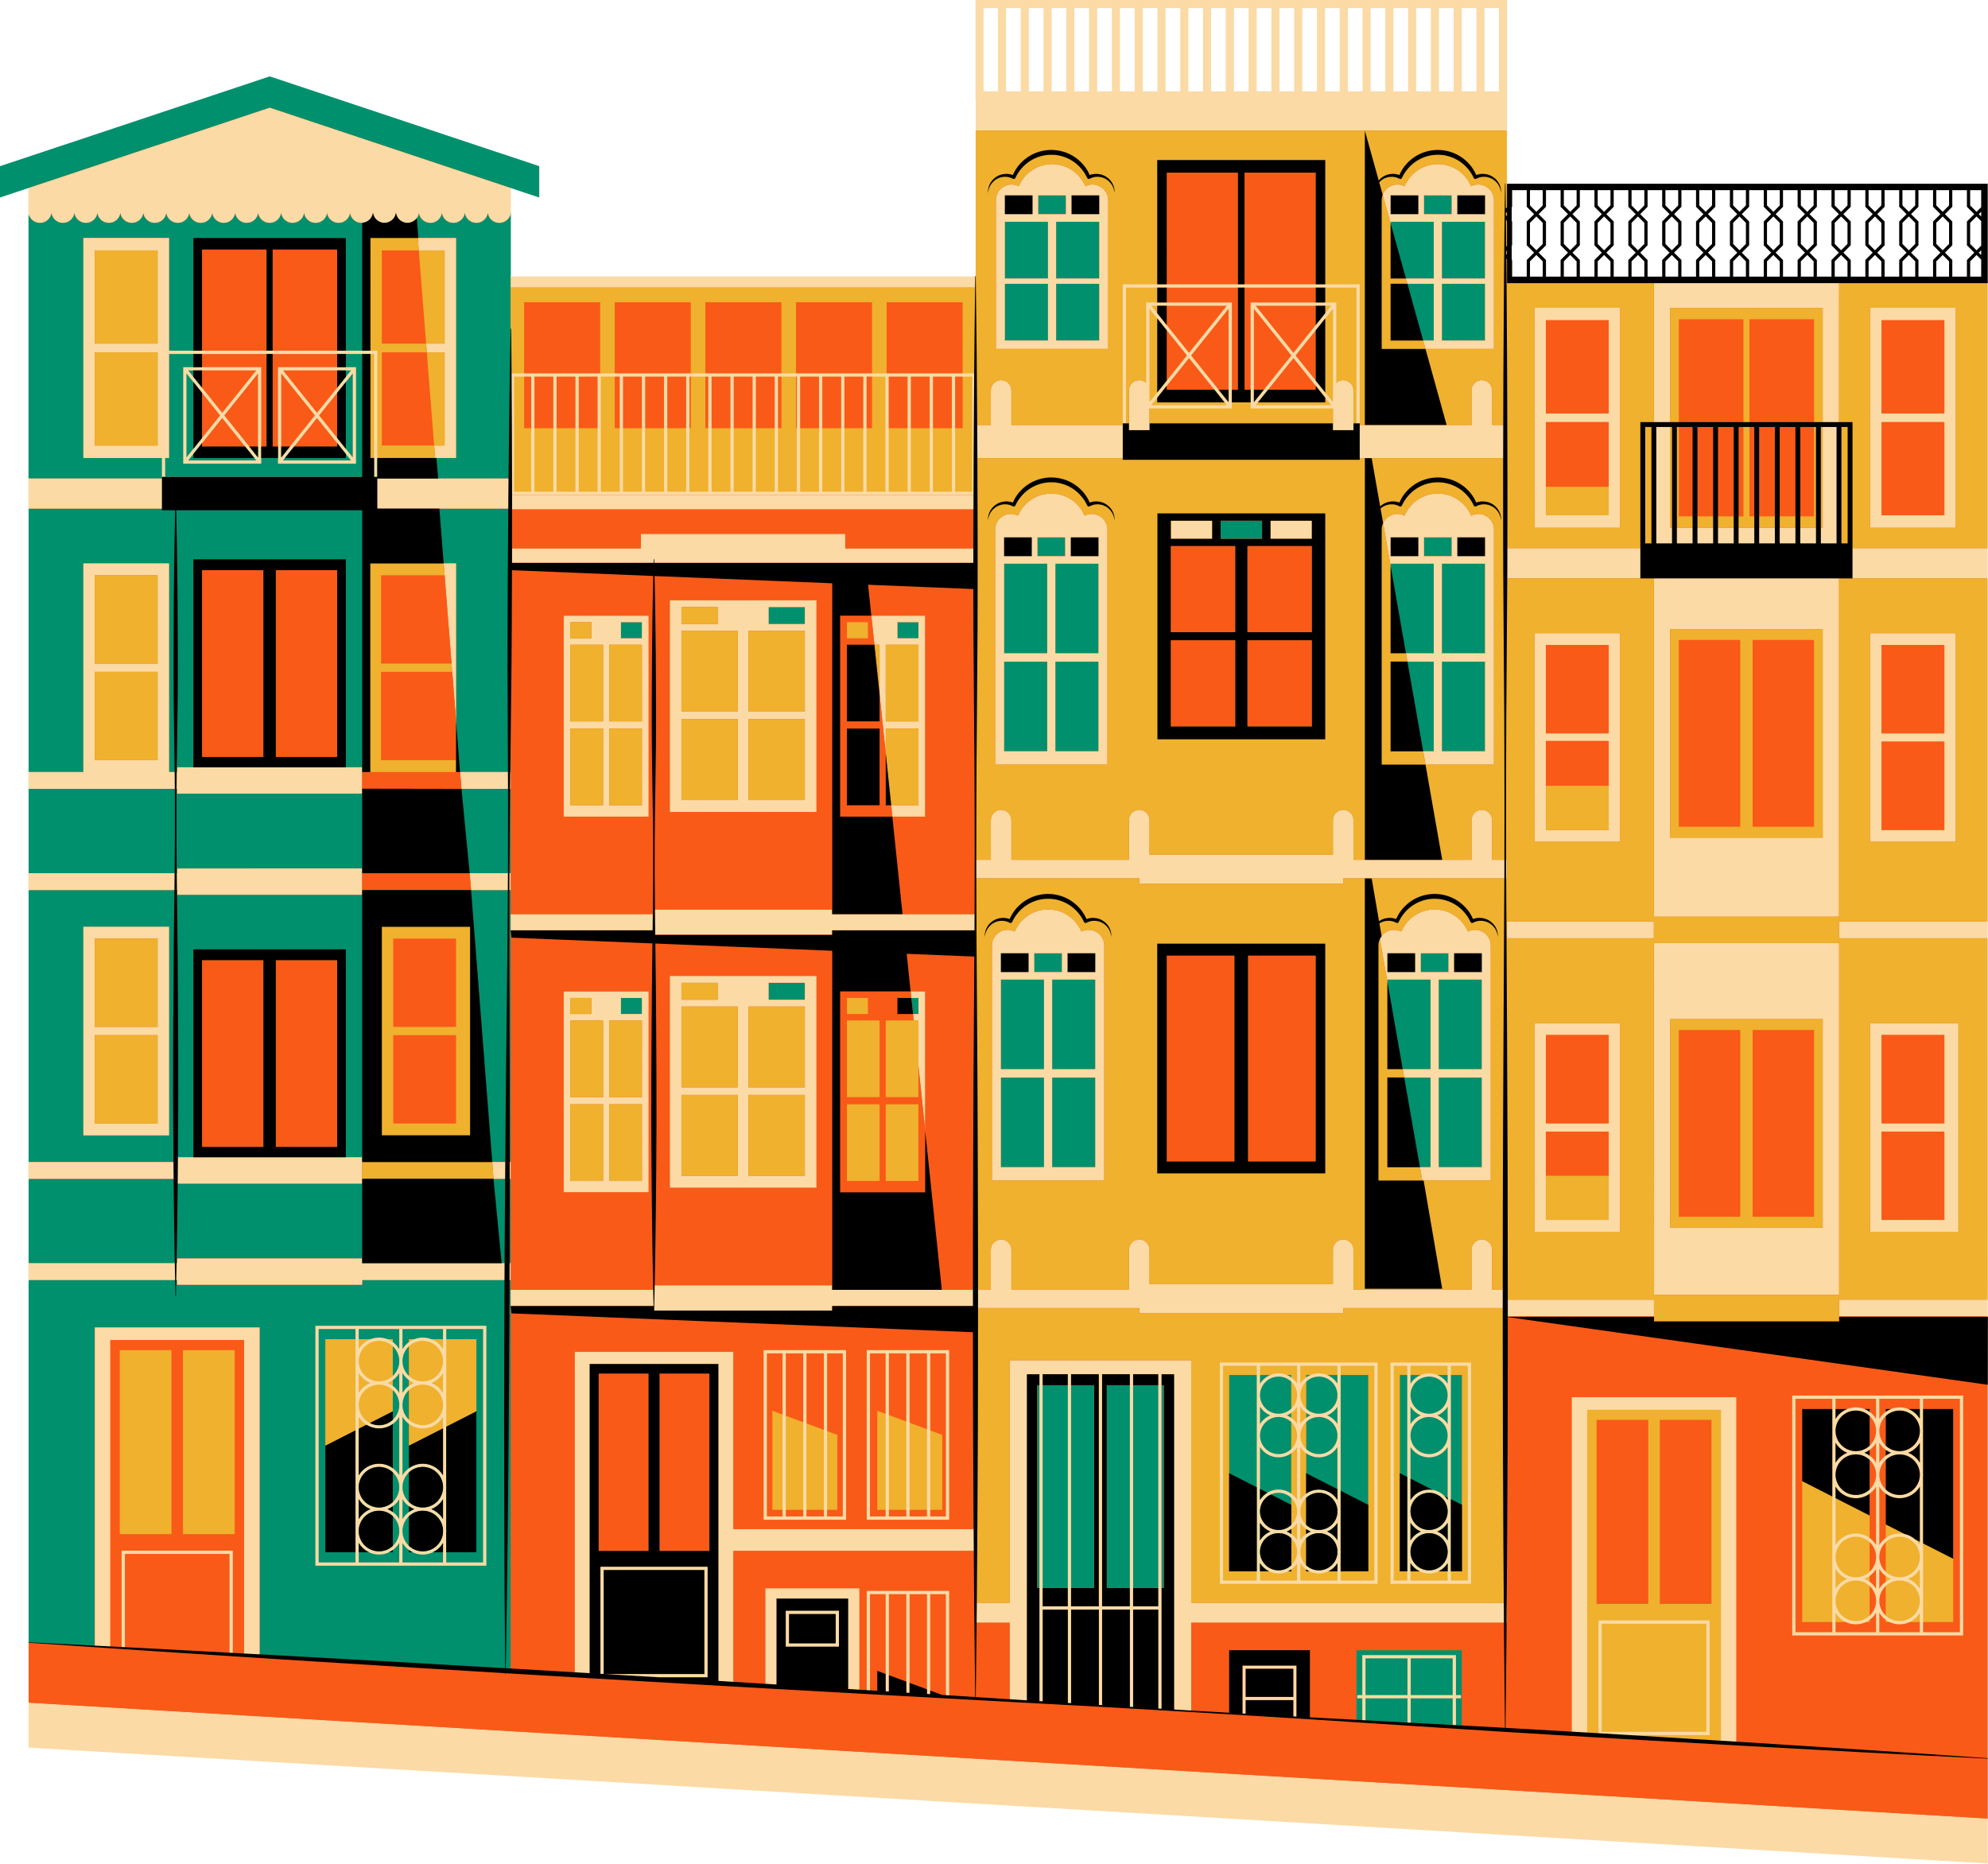 <?xml version="1.0" encoding="UTF-8" standalone="no"?><svg xmlns="http://www.w3.org/2000/svg" xmlns:xlink="http://www.w3.org/1999/xlink" fill="#000000" height="468.7" preserveAspectRatio="xMidYMid meet" version="1" viewBox="0.0 0.0 500.0 468.7" width="500" zoomAndPan="magnify"><g><g id="change1_1"><path d="M7.393,439.33V321.729h-0.048v-3.83h0.048v-21.618h-0.048v-3.83 h0.048v-68.806h-0.048v-3.83h0.048v-21.618h-0.048v-3.83h0.048v-66.651h-0.048v-7.169 h0.048V53.649c-0.033-0.206-0.048-0.363-0.048-0.515v-6.117l-7.141,2.377v-7.454 l67.635-22.515l67.581,22.515v7.454l-7.141-2.379v22.709h117.199l0.002-0.202 c-0.001,0.078-0.065,0.141-0.143,0.141c-0.074-0.001-0.134-0.053-0.144-0.12 l0.405-0.03V24.806h-0.053V0.204h133.276V46.397h120.89v219.938l0.024,60.591 v3.962l-0.024,0.204v0.276h0.036l-0.024,16.663l-0.012,0.234V442.371l0.024,0.001 v26.081L7.393,439.33z M495.31,65.645v4.132h3.179v-4.571l-1.37-1.37 L495.31,65.645z M490.819,69.777h4.083v-4.301l1.936-1.936l-1.936-1.936v-5.812 l1.936-1.936l-1.936-1.936v-4.301h-4.083v4.301l-1.936,1.936l1.936,1.936v5.812 l-1.936,1.936l1.936,1.936V69.777z M486.793,65.645v4.132h3.618v-4.132l-1.809-1.809 L486.793,65.645z M482.304,69.777h4.082v-4.301l1.936-1.936l-1.936-1.936v-5.812 l1.936-1.936l-1.936-1.936v-4.301h-4.082v4.301l-1.936,1.936l1.936,1.936v5.812 l-1.936,1.936l1.936,1.936V69.777z M478.278,65.645v4.132h3.618v-4.132 l-1.809-1.809L478.278,65.645z M473.787,69.777h4.083v-4.301l1.936-1.936 l-1.936-1.936v-5.812l1.936-1.936l-1.936-1.936v-4.301h-4.083v4.301l-1.936,1.936 l1.936,1.936v5.812l-1.936,1.936l1.936,1.936V69.777z M469.761,65.645v4.132h3.618 v-4.132l-1.809-1.809L469.761,65.645z M465.271,69.777h4.082v-4.301l1.936-1.936 l-1.936-1.936v-5.812l1.936-1.936l-1.936-1.936v-4.301h-4.082v4.301l-1.936,1.936 l1.936,1.936v5.812l-1.936,1.936l1.936,1.936V69.777z M461.245,65.645v4.132h3.618 v-4.132l-1.809-1.809L461.245,65.645z M456.755,69.777h4.083v-4.301l1.936-1.936 l-1.936-1.936v-5.812l1.936-1.936l-1.936-1.936v-4.301h-4.083v4.301l-1.936,1.936 l1.936,1.936v5.812l-1.936,1.936l1.936,1.936V69.777z M452.729,65.645v4.132h3.618 v-4.132l-1.809-1.809L452.729,65.645z M448.239,69.777h4.083v-4.301l1.936-1.936 l-1.936-1.936v-5.812l1.936-1.936l-1.936-1.936v-4.301h-4.083v4.301l-1.936,1.936 l1.936,1.936v5.812l-1.936,1.936l1.936,1.936V69.777z M444.213,65.645v4.132h3.618 v-4.132l-1.809-1.809L444.213,65.645z M439.723,69.777h4.082v-4.301l1.936-1.936 l-1.936-1.936v-5.812l1.936-1.936l-1.936-1.936v-4.301h-4.082v4.301l-1.936,1.936 l1.936,1.936v5.812l-1.936,1.936l1.936,1.936V69.777z M435.697,65.645v4.132h3.618 v-4.132l-1.809-1.809L435.697,65.645z M431.207,69.777h4.083v-4.301l1.936-1.936 l-1.936-1.936v-5.812l1.936-1.936l-1.936-1.936v-4.301h-4.083v4.301l-1.936,1.936 l1.936,1.936v5.812l-1.936,1.936l1.936,1.936V69.777z M427.181,65.645v4.132h3.618 v-4.132l-1.809-1.809L427.181,65.645z M422.691,69.777h4.082v-4.301l1.936-1.936 l-1.936-1.936v-5.812l1.936-1.936l-1.936-1.936v-4.301h-4.082v4.301l-1.936,1.936 l1.936,1.936v5.812l-1.936,1.936l1.936,1.936V69.777z M418.665,65.645v4.132h3.618 v-4.132l-1.809-1.809L418.665,65.645z M414.175,69.777h4.083v-4.301l1.936-1.936 l-1.936-1.936v-5.812l1.936-1.936l-1.936-1.936v-4.301h-4.083v4.301l-1.936,1.936 l1.936,1.936v5.812l-1.936,1.936l1.936,1.936V69.777z M410.149,65.645v4.132h3.618 v-4.132l-1.809-1.809L410.149,65.645z M405.659,69.777h4.082v-4.301l1.936-1.936 l-1.936-1.936v-5.812l1.936-1.936l-1.936-1.936v-4.301h-4.082v4.301l-1.936,1.936 l1.936,1.936v5.812l-1.936,1.936l1.936,1.936V69.777z M401.633,65.645v4.132h3.618 v-4.132l-1.809-1.809L401.633,65.645z M397.143,69.777h4.083v-4.301l1.936-1.936 l-1.936-1.936v-5.812l1.936-1.936l-1.936-1.936v-4.301h-4.083v4.301l-1.936,1.936 l1.936,1.936v5.812l-1.936,1.936l1.936,1.936V69.777z M393.116,65.645v4.132h3.618 v-4.132l-1.809-1.809L393.116,65.645z M388.627,69.777h4.082v-4.301l1.936-1.936 l-1.936-1.936v-5.812l1.936-1.936l-1.936-1.936v-4.301h-4.082v4.301l-1.936,1.936 l1.936,1.936v5.812l-1.936,1.936l1.936,1.936V69.777z M384.601,65.645v4.132h3.618 v-4.132l-1.809-1.809L384.601,65.645z M380.11,69.777h4.083v-4.301l1.936-1.936 l-1.936-1.936v-5.812l1.936-1.936l-1.936-1.936v-4.301h-4.083v4.301l-0.109,0.109 v3.653l0.109,0.109v5.812l-0.109,0.109v3.653l0.109,0.109V69.777z M497.4,63.54l1.089,1.089v-2.179L497.4,63.54z M495.31,55.961v5.474 l1.809,1.809l1.37-1.37v-6.353l-1.37-1.37L495.31,55.961z M486.793,55.961 v5.474l1.809,1.809l1.809-1.809v-5.474l-1.809-1.809L486.793,55.961z M478.278,55.961v5.474l1.809,1.809l1.809-1.809v-5.474l-1.809-1.809 L478.278,55.961z M469.761,55.961v5.474l1.809,1.809l1.809-1.809v-5.474 l-1.809-1.809L469.761,55.961z M461.245,55.961v5.474l1.809,1.809l1.809-1.809 v-5.474l-1.809-1.809L461.245,55.961z M452.729,55.961v5.474l1.809,1.809 l1.809-1.809v-5.474l-1.809-1.809L452.729,55.961z M444.213,55.961v5.474 l1.809,1.809l1.809-1.809v-5.474l-1.809-1.809L444.213,55.961z M435.697,55.961 v5.474l1.809,1.809l1.809-1.809v-5.474l-1.809-1.809L435.697,55.961z M427.181,55.961v5.474l1.809,1.809l1.809-1.809v-5.474l-1.809-1.809 L427.181,55.961z M418.665,55.961v5.474l1.809,1.809l1.809-1.809v-5.474 l-1.809-1.809L418.665,55.961z M410.149,55.961v5.474l1.809,1.809l1.809-1.809 v-5.474l-1.809-1.809L410.149,55.961z M401.633,55.961v5.474l1.809,1.809 l1.809-1.809v-5.474l-1.809-1.809L401.633,55.961z M393.116,55.961v5.474 l1.809,1.809l1.809-1.809v-5.474l-1.809-1.809L393.116,55.961z M384.601,55.961 v5.474l1.809,1.809l1.809-1.809v-5.474l-1.809-1.809L384.601,55.961z M497.4,53.856l1.089,1.089v-2.178L497.4,53.856z M495.31,51.752l1.809,1.809 l1.37-1.37v-4.571h-3.179V51.752z M486.793,51.752l1.809,1.809l1.809-1.809 v-4.132h-3.618V51.752z M478.278,51.752l1.809,1.809l1.809-1.809v-4.132h-3.618 V51.752z M469.761,51.752l1.809,1.809l1.809-1.809v-4.132h-3.618V51.752z M461.245,51.752l1.809,1.809l1.809-1.809v-4.132h-3.618V51.752z M452.729,51.752 l1.809,1.809l1.809-1.809v-4.132h-3.618V51.752z M444.213,51.752l1.809,1.809 l1.809-1.809v-4.132h-3.618V51.752z M435.697,51.752l1.809,1.809l1.809-1.809v-4.132 h-3.618V51.752z M427.181,51.752l1.809,1.809l1.809-1.809v-4.132h-3.618V51.752z M418.665,51.752l1.809,1.809l1.809-1.809v-4.132h-3.618V51.752z M410.149,51.752 l1.809,1.809l1.809-1.809v-4.132h-3.618V51.752z M401.633,51.752l1.809,1.809 l1.809-1.809v-4.132h-3.618V51.752z M393.116,51.752l1.809,1.809l1.809-1.809 v-4.132h-3.618V51.752z M384.601,51.752l1.809,1.809l1.809-1.809v-4.132h-3.618 V51.752z M373.172,23.176h4.019v-21.342h-4.019V23.176z M367.441,23.176h4.101v-21.342 h-4.101V23.176z M361.711,23.176h4.1v-21.342h-4.1V23.176z M355.98,23.176h4.101 v-21.342h-4.101V23.176z M350.249,23.176h4.1v-21.342h-4.1V23.176z M344.518,23.176 h4.101v-21.342h-4.101V23.176z M338.787,23.176h4.101v-21.342h-4.101V23.176z M333.056,23.176h4.101v-21.342h-4.101V23.176z M327.326,23.176h4.101v-21.342h-4.101 V23.176z M321.595,23.176h4.101v-21.342h-4.101V23.176z M315.864,23.176h4.1v-21.342 h-4.1V23.176z M310.133,23.176h4.1v-21.342h-4.1V23.176z M304.402,23.176h4.101 v-21.342h-4.101V23.176z M298.672,23.176h4.1v-21.342h-4.1V23.176z M292.941,23.176 h4.101v-21.342h-4.101V23.176z M287.21,23.176h4.1v-21.342h-4.1V23.176z M281.479,23.176h4.101v-21.342h-4.101V23.176z M275.748,23.176h4.1v-21.342h-4.1 V23.176z M270.017,23.176h4.101v-21.342h-4.101V23.176z M264.287,23.176h4.1v-21.342 h-4.1V23.176z M258.556,23.176h4.101v-21.342h-4.101V23.176z M252.825,23.176h4.101 v-21.342h-4.101V23.176z M247.176,23.176h4.019v-21.342h-4.019V23.176z" fill="#f95a18"/></g><g id="change2_1"><path d="M91.091,223.85v1.192H44.581h-0.048v-1.192H7.189v68.398h37.343 v-1.192h0.048h46.51v1.192h32.721h4.67v-58.258h-0.047v-4.083h0.047v-6.058 h-10.004H91.091z M42.518,285.541H20.965v-52.466H42.518V285.541z M66.256,288.469 H50.812v-46.983h15.443V288.469z M84.811,288.469H69.367v-46.983h15.444V288.469z M118.244,285.541h-22.211v-52.466h22.211V285.541z M125.566,56.049 c-1.48,0-2.699-1.103-2.888-2.531c-0.189,1.428-1.408,2.531-2.888,2.531 c-1.48,0-2.699-1.103-2.888-2.531c-0.188,1.428-1.408,2.531-2.888,2.531 c-1.48,0-2.699-1.103-2.888-2.531c-0.188,1.428-1.408,2.531-2.888,2.531 c-1.48,0-2.699-1.103-2.888-2.531c-0.189,1.428-1.408,2.531-2.888,2.531 c-1.48,0-2.699-1.103-2.888-2.531c-0.189,1.428-1.408,2.531-2.888,2.531 s-2.699-1.103-2.888-2.531c-0.181,1.37-1.312,2.438-2.71,2.523 c-0.059,0.004-0.118,0.009-0.178,0.009c-1.48,0-2.699-1.103-2.888-2.531 c-0.189,1.428-1.408,2.531-2.888,2.531c-1.48,0-2.699-1.103-2.888-2.531 c-0.189,1.428-1.408,2.531-2.888,2.531c-1.48,0-2.699-1.103-2.888-2.531 c-0.189,1.428-1.408,2.531-2.888,2.531c-1.48,0-2.699-1.103-2.888-2.531 c-0.189,1.428-1.408,2.531-2.888,2.531c-1.48,0-2.699-1.103-2.888-2.531 c-0.188,1.428-1.408,2.531-2.888,2.531c-1.48,0-2.699-1.103-2.888-2.531 c-0.188,1.428-1.408,2.531-2.888,2.531c-1.48,0-2.699-1.103-2.888-2.531 c-0.189,1.428-1.408,2.531-2.888,2.531c-1.48,0-2.699-1.103-2.888-2.531 c-0.189,1.428-1.408,2.531-2.888,2.531c-0.044,0-0.086-0.005-0.129-0.007 c-1.421-0.062-2.575-1.139-2.759-2.525c-0.189,1.428-1.408,2.531-2.888,2.531 c-1.48,0-2.699-1.103-2.888-2.531c-0.189,1.428-1.408,2.531-2.888,2.531 c-1.48,0-2.699-1.103-2.888-2.531c-0.189,1.428-1.408,2.531-2.888,2.531 c-1.48,0-2.699-1.103-2.888-2.531c-0.188,1.428-1.408,2.531-2.888,2.531 c-1.48,0-2.699-1.103-2.888-2.531c-0.189,1.428-1.408,2.531-2.888,2.531 c-1.48,0-2.699-1.103-2.888-2.531c-0.189,1.428-1.408,2.531-2.888,2.531 c-1.434,0-2.624-1.036-2.868-2.401v66.696H44.581h46.51h37.345V72.329v-2.809 h0.047v-16.387C128.482,54.744,127.177,56.049,125.566,56.049z M42.518,115.193H20.965 V59.846H42.518V115.193z M67.053,112.313H50.812V62.751h16.241V112.313z M84.811,112.313H68.57V62.751h16.241V112.313z M114.707,115.193H93.153V59.846h0 h11.927h9.626V115.193z M116.072,198.402h12.41v21.21h-10.356H91.091v-1.192H44.581 h-0.048v1.192H7.189v-21.21h37.343v1.192h0.048h46.51v-1.192H116.072z M124.125,296.486h4.357v21.21H91.091v-1.192h-46.559v1.192H7.189v-21.21h37.343 v1.192h46.559v-1.192H124.125z M91.091,323.126h-46.559v-1.192H7.189v91.159 l16.656,0.985v-80.228h41.453v82.68l63.185,3.738v-91.782h-0.047v-4.083h0.047 v-2.469H91.091V323.126z M102.848,336.809h16.966v18.153l-16.966,8.645V336.809z M98.795,354.961l-16.966,8.645v-26.797h16.966V354.961z M128.436,127.921H91.091 H44.581H7.189v66.243h13.776v-52.466H42.518v52.466h2.014v-1.192h0.048h46.51 v1.192h2.026v-52.466h0.037h18.436h3.117v49.484v2.983h1.013h12.763v-52.593 h-0.047v-3.65h0.047v-9.796h-0.047V127.921z M66.256,190.386H50.812v-46.983h15.443 V190.386z M84.811,190.386H69.367v-46.983h15.444V190.386z M67.838,19.21 l67.785,22.583v7.883L128.482,47.297L67.838,27.093L7.141,47.299L0,49.676v-7.883 L67.838,19.21z M341.113,415.027h26.586v19.39l-26.586-1.573V415.027z M352.801,268.882h-3.856v-22.518h8.809h2.04v0.472v22.07h-6.988L352.801,268.882z M357.134,293.549h-8.188v-22.539h10.849v22.542h-2.66L357.134,293.549z M363.883,246.364h8.809v22.542h-10.849v-22.07v-0.472H363.883z M361.843,271.01 h10.849v22.542h-10.849V271.01z M357.334,239.742h6.97v4.734h-6.97V239.742z M262.577,268.906h-10.849v-22.542h8.809h2.04v0.472V268.906z M262.577,293.552h-10.849 v-22.542h10.849V293.552z M266.666,246.364h8.809v22.542h-10.849v-22.07v-0.472 H266.666z M264.626,271.01h10.849v22.542h-10.849V271.01z M260.116,239.742h6.97 v4.734h-6.97V239.742z M353.61,164.283h-3.856v-22.518h8.809h2.04v0.472v22.07 h-6.988L353.61,164.283z M357.942,188.95h-8.188v-22.539h10.849v22.542h-2.66 L357.942,188.95z M364.692,141.765h8.809v22.542H362.652v-22.07v-0.472H364.692z M362.652,166.411h10.849v22.542H362.652V166.411z M358.142,135.144h6.97v4.734h-6.97 V135.144z M263.385,164.307h-10.849v-22.542h8.809h2.04v0.472V164.307z M263.385,188.953h-10.849v-22.542h10.849V188.953z M267.474,141.765h8.809v22.542 h-10.849v-22.07v-0.472H267.474z M265.434,166.411H276.283v22.542h-10.849V166.411z M260.925,135.144h6.97v4.734h-6.97V135.144z M353.61,70.042h-3.856V55.778h4.581 h6.268v3.608v10.656H353.61z M357.942,85.639h-8.188V71.374h4.226h6.623v14.265 h-2.661V85.639z M373.5,55.778v14.265H362.652V59.386V55.778h6.268H373.5z M362.652,71.374h10.849v14.265H362.652V71.374z M365.113,53.863h-6.97v-3.49v-1.244 h6.97v1.244V53.863z M263.575,70.042h-10.849V55.778h4.581h6.268v3.608V70.042z M263.575,85.639h-10.849V71.374h10.849V85.639z M271.891,55.778h4.581v14.265h-10.849 V59.386V55.778H271.891z M265.624,71.374h10.849v14.265h-10.849V71.374z M268.084,53.863h-6.97v-3.49v-1.244h6.97v1.244V53.863z M344.137,395.194h-15.633 v-49.384h15.633V395.194z M309.136,345.81h15.633v49.384h-15.633V345.81z M260.861,348.388h14.319v50.997h-14.319V348.388z M278.373,348.388h14.319v50.997 h-14.319V348.388z M352.065,345.81h15.633v49.384h-15.633V345.81z M317.418,135.517 h-10.416v-4.552h10.416V135.517z M229.21,250.981h1.785v4.05h-1.361 L229.21,250.981z M156.167,250.981h5.281v4.05h-5.281V250.981z M225.714,156.486 h5.281v4.05h-5.281V156.486z M156.167,156.486h5.281v4.05h-5.281V156.486z M193.316,152.676h9.108v4.27h-9.108V152.676z M193.316,247.171h9.108v4.27h-9.108 V247.171z" fill="#00906d"/></g><g id="change3_1"><path d="M93.153,59.846v55.346h16.284l-0.248-3.146h2.637V88.614h-4.482 l-0.172-2.188h4.654v-23.433h-6.498V62.993l-0.248-3.146h9.626v55.346H93.153V59.846 H93.153z M20.965,59.846H42.518v55.346H20.965V59.846z M23.845,86.426H39.639v-23.433 H23.845V86.426z M23.845,112.046H39.639V88.614H23.845V112.046z M44.581,127.921h46.51 h37.345v0.204h0.047h116.855v-1.848v-1.802H128.482h-0.047v-4.131H91.091H44.581 H7.189H7.141v7.576h0.048H44.581z M113.573,166.894l0.163,2.074l0.938,11.911 l0.033,10.303v-49.484h-3.117l0.235,2.982v0h0.003v0.032L113.573,166.894z M7.189,198.402H7.141v-4.238h0.048h13.776v-52.466H42.518v52.466h2.014v-1.192 h0.048h46.51v1.192v4.238v1.192H44.581h-0.048v-1.192H7.189z M23.845,166.894 H39.639v-22.214H23.845V166.894z M23.845,191.182H39.639v-22.214H23.845V191.182z M128.482,194.164h-12.763l0.353,4.238h12.41V194.164z M44.532,223.85v1.192h0.048 h46.51v-1.192v-4.238v-1.192H44.581h-0.048v1.192H7.189H7.141v4.238h0.048H44.532 z M128.482,223.85v-4.238h-10.356l0.353,4.238H128.482z M20.965,285.541v-52.466H42.518 v52.466H20.965z M23.845,258.27H39.639v-22.214H23.845V258.27z M23.845,282.558 H39.639v-22.214H23.845V282.558z M44.532,296.486v1.192h46.559v-1.192v-2.119v-2.119 v-1.192H44.581h-0.048v1.192H7.189H7.141v4.238h0.048H44.532z M124.125,296.486 h4.357v-4.238h-4.67L124.125,296.486z M44.532,321.933v1.192h46.559v-1.192h37.391 v-4.238H91.091v-1.192h-46.559v1.192H7.189H7.141v4.238h0.048H44.532z M65.297,416.529v-82.68H23.845v80.228l3.916,0.232V337.042h33.62v79.256 L65.297,416.529z M10.057,56.049c1.48,0,2.699-1.103,2.888-2.531 c0.189,1.428,1.408,2.531,2.888,2.531c1.48,0,2.699-1.103,2.888-2.531 c0.189,1.428,1.408,2.531,2.888,2.531c1.48,0,2.699-1.103,2.888-2.531 c0.189,1.428,1.408,2.531,2.888,2.531c1.48,0,2.699-1.103,2.888-2.531 c0.188,1.428,1.408,2.531,2.888,2.531c1.48,0,2.699-1.103,2.888-2.531 c0.188,1.428,1.408,2.531,2.888,2.531c1.48,0,2.699-1.103,2.888-2.531 c0.183,1.386,1.338,2.463,2.759,2.525c0.043,0.002,0.086,0.007,0.129,0.007 c1.48,0,2.699-1.103,2.888-2.531c0.189,1.428,1.408,2.531,2.888,2.531 c1.48,0,2.699-1.103,2.888-2.531c0.189,1.428,1.408,2.531,2.888,2.531 c1.48,0,2.699-1.103,2.888-2.531c0.189,1.428,1.408,2.531,2.888,2.531 c1.48,0,2.699-1.103,2.888-2.531c0.189,1.428,1.408,2.531,2.888,2.531 c1.48,0,2.699-1.103,2.888-2.531c0.188,1.428,1.408,2.531,2.888,2.531 c1.48,0,2.699-1.103,2.888-2.531c0.188,1.428,1.408,2.531,2.888,2.531 c1.48,0,2.699-1.103,2.888-2.531c0.189,1.428,1.408,2.531,2.888,2.531 c1.48,0,2.699-1.103,2.888-2.531c0.189,1.428,1.408,2.531,2.888,2.531 c0.06,0,0.118-0.005,0.178-0.009c1.398-0.084,2.529-1.152,2.71-2.523 c0.189,1.428,1.408,2.531,2.888,2.531s2.699-1.103,2.888-2.531 c0.189,1.428,1.408,2.531,2.888,2.531c1.48,0,2.699-1.103,2.888-2.531 c0.189,1.428,1.408,2.531,2.888,2.531c1.48,0,2.699-1.103,2.888-2.531 c0.189,1.428,1.408,2.531,2.888,2.531c1.48,0,2.699-1.103,2.888-2.531 c0.189,1.428,1.408,2.531,2.888,2.531c1.48,0,2.699-1.103,2.888-2.531 c0.188,1.428,1.408,2.531,2.888,2.531c1.61,0,2.916-1.306,2.916-2.916V47.297 L67.838,27.093L7.141,47.299v5.835c0,0.176,0.018,0.348,0.048,0.515 C7.433,55.013,8.623,56.049,10.057,56.049z M470.347,132.741V77.395h21.553v55.346 H470.347z M473.227,103.974h15.794V80.541h-15.794V103.974z M473.227,129.595h15.794 v-23.433h-15.794V129.595z M407.485,77.395v55.346H385.931V77.395H407.485z M404.605,106.162h-15.794v16.28v7.153h15.794v-7.153V106.162z M404.605,80.541 h-15.794v23.433h15.794V80.541z M470.347,211.713v-52.466h21.553v52.466H470.347z M473.227,184.443h15.794v-22.214h-15.794V184.443z M473.227,208.73h15.794v-22.214 h-15.794V208.73z M407.485,159.246v52.466H385.931v-52.466H407.485z M404.605,186.359 h-15.794v0.158v11.107v11.107h15.794v-11.107v-11.107V186.359z M404.605,162.229 h-15.794v22.214h15.794V162.229z M470.347,309.796v-52.466h22.211v52.466H470.347z M473.227,282.526h15.794v-22.214h-15.794V282.526z M473.227,306.814h15.794v-22.214 h-15.794V306.814z M407.485,257.33v52.466H385.931v-52.466H407.485z M404.605,284.6 h-15.794v11.107v11.107h15.794v-11.107V284.6z M404.605,260.312h-15.794v22.214 h15.794V260.312z M499.939,326.855v0.072v4.165h-0.024h-37.367v-2.911v-1.327v-1.192 h-46.553l-0.036-89.685h-36.934v-4.165v-0.072h36.94v0.072v4.165v1.192h46.559 v-1.192v-4.238v-1.192h-46.553v-85.078h-36.946v-7.576v-0.02h36.946V70.754h-36.946 v-0.072h120.89v0.072h-37.36l-0.019,67.118h37.379v0.02v7.576h-37.379v86.27 h37.379v0.072v4.165v30.358l-0.012-30.358h-37.343v90.877h37.355H499.939z M420.065,132.741h38.36V77.419h-38.36V132.741z M458.425,158.221h-38.36v52.443 h38.36V158.221z M458.425,256.305h-38.36v52.443h38.36V256.305z M436.731,438.501 v-87.103h-41.453v84.651l3.916,0.232v-81.69h33.62v83.679L436.731,438.501z M245.395,408.12h-0.053v-5.023h0.053h8.547v-60.996h45.669v60.996h79.011h0.403 v5.023h-0.403h-79.011v22.269l-7.477-0.442l-0.815-0.048l-29.084-1.72 l-0.815-0.048l-7.478-0.442v-19.568H245.395z M278.373,399.385h14.319v-50.997h-14.319 V399.385z M260.861,399.385h14.319v-50.997h-14.319V399.385z M374.941,237.812 c0,0.004-0.001,0.007-0.001,0.011h0.001v59.088h-17.217l-0.59-3.359h2.66 v-22.542h-10.849v-0.022h4.226l-0.366-2.082h6.988v-22.07v-0.472h-2.04h-8.809 v0.56l-1.114-6.341l-0.485-2.76l-0.29-1.653 c0.624-1.363,1.996-2.311,3.593-2.311c0.646,0,1.255,0.158,1.794,0.433 c1.375-3.268,4.607-5.563,8.375-5.563s7,2.295,8.375,5.563 c0.539-0.275,1.147-0.433,1.793-0.433 C373.171,233.858,374.941,235.628,374.941,237.812z M364.304,244.477v-4.734h-6.97 v4.734H364.304z M372.692,271.01h-10.849v22.542h10.849V271.01z M372.692,246.364 h-8.809h-2.04v0.472v22.07h10.849V246.364z M277.724,237.812 c0,0.004-0.001,0.007-0.001,0.011h0.001v59.088h-28.245v-59.088h0.001 c0-0.004-0.001-0.007-0.001-0.011c0-2.184,1.77-3.954,3.954-3.954 c0.646,0,1.255,0.158,1.794,0.433c1.375-3.268,4.607-5.563,8.375-5.563 c3.768,0,7,2.295,8.375,5.563c0.539-0.275,1.147-0.433,1.794-0.433 C275.954,233.858,277.724,235.628,277.724,237.812z M260.116,244.477h6.97v-4.734 h-6.97V244.477z M262.577,271.01h-10.849v22.542h10.849V271.01z M262.577,246.836 v-0.472h-2.04h-8.809v22.542h10.849V246.836z M275.474,271.01h-10.849v22.542h10.849 V271.01z M275.474,246.364h-8.809h-2.04v0.472v22.07h10.849V246.364z M375.75,133.213 c0,0.004-0.001,0.007-0.001,0.011h0.001v59.088h-17.217l-0.59-3.359h2.66 v-22.542h-10.849v-0.022h4.226l-0.366-2.082h6.988v-22.07v-0.472h-2.04h-8.809 v0.56l-1.114-6.341l-0.485-2.76l-0.29-1.654 c0.624-1.363,1.996-2.311,3.593-2.311c0.646,0,1.255,0.158,1.794,0.433 c1.375-3.268,4.607-5.563,8.375-5.563s7,2.295,8.375,5.563 c0.539-0.275,1.147-0.433,1.794-0.433 C373.98,129.259,375.75,131.029,375.75,133.213z M365.113,139.878v-4.734h-6.97 v4.734H365.113z M373.5,166.411H362.652v22.542h10.849V166.411z M373.5,141.765 h-8.809h-2.04v0.472v22.07h10.849V141.765z M347.505,133.212 c0,0.001-0,0.001-0,0.001c0,0,0,0.001,0,0.001V133.212z M347.505,192.312h0V133.224h-0V192.312z M278.532,133.213 c0,0.004-0.001,0.007-0.001,0.011h0.001v59.088h-28.245V133.224h0.001 c0-0.004-0.001-0.007-0.001-0.011c0-2.184,1.77-3.954,3.954-3.954 c0.646,0,1.255,0.158,1.793,0.433c1.375-3.268,4.607-5.563,8.375-5.563 s7,2.295,8.375,5.563c0.539-0.275,1.147-0.433,1.794-0.433 C276.762,129.259,278.532,131.029,278.532,133.213z M260.925,139.878h6.97v-4.734 h-6.97V139.878z M263.385,166.411h-10.849v22.542h10.849V166.411z M263.385,142.237 v-0.472h-2.04h-8.809v22.542h10.849V142.237z M276.283,166.411h-10.849v22.542H276.283 V166.411z M276.283,141.765h-8.809h-2.04v0.472v22.07H276.283V141.765z M375.75,50.362 c0,0.004-0.001,0.007-0.001,0.011h0.001v37.392h-17.217l-0.59-2.126h2.661V71.374 h-6.623l-0.37-1.332h6.993V59.386V55.778h-6.268h-4.581v0.382l-0.75-2.702 l-0.857-3.085l-0.388-1.396c0.561-1.5,2.004-2.569,3.699-2.569 c0.646,0,1.255,0.158,1.793,0.433c1.375-3.268,4.607-5.563,8.375-5.563 s7,2.295,8.375,5.563c0.539-0.275,1.147-0.433,1.794-0.433 C373.98,46.408,375.75,48.178,375.75,50.362z M365.113,53.863v-3.49v-1.244h-6.97 v1.244v3.49H365.113z M373.5,71.374H362.652v14.265h10.849V71.374z M373.5,55.778 h-4.581h-6.268v3.608v10.656h10.849V55.778z M347.76,48.977c0-0,0-0,0-0 l0,0C347.76,48.977,347.76,48.977,347.76,48.977z M347.76,48.977 c-0.04,0.106-0.076,0.214-0.106,0.325 C347.684,49.192,347.72,49.083,347.76,48.977z M347.505,50.362 c0,0.002,0,0.003,0,0.005c-0-0.002-0-0.004-0-0.005 c0-0.007,0.001-0.014,0.001-0.021C347.506,50.348,347.505,50.355,347.505,50.362z M347.505,87.765h0V50.373h-0V87.765z M278.722,50.362 c0,0.004-0,0.007-0,0.011h0v37.392h-28.245V50.373h0 c0-0.004-0-0.007-0-0.011c0-2.183,1.77-3.954,3.954-3.954 c0.646,0,1.255,0.158,1.793,0.433c1.375-3.268,4.607-5.563,8.375-5.563 s7,2.295,8.375,5.563c0.539-0.275,1.147-0.433,1.793-0.433 C276.952,46.408,278.722,48.178,278.722,50.362z M261.114,50.373v3.49h6.97v-3.49 v-1.244h-6.97V50.373z M263.575,71.374h-10.849v14.265h10.849V71.374z M263.575,59.386 V55.778h-6.268h-4.581v14.265h10.849V59.386z M276.472,71.374h-10.849v14.265h10.849 V71.374z M276.472,55.778h-4.581h-6.268v3.608v10.656h10.849V55.778z M378.599,115.226 h0.024h0.403v-8.347h-0.403h-0.021h-3.326v-8.684 c0-1.427-1.157-2.584-2.584-2.584c-1.427,0-2.584,1.157-2.584,2.584v8.684h-29.694 v-8.684c0-1.427-1.157-2.584-2.584-2.584c-1.427,0-2.584,1.157-2.584,2.584v8.684 h-46.127v-8.684c0-1.427-1.157-2.584-2.584-2.584s-2.584,1.157-2.584,2.584v8.684 h-29.573v-8.684c0-1.427-1.157-2.584-2.584-2.584s-2.584,1.157-2.584,2.584v8.684 h-3.817h-0.053v8.347h0.053H378.599z M286.536,220.913v1.314h51.294v-1.314h40.762 h0.03h0.403v-4.669h-0.403h-0.03h-3.317v-9.989c0-1.427-1.157-2.584-2.584-2.584 c-1.427,0-2.584,1.157-2.584,2.584v9.989h-29.694v-9.989 c0-1.427-1.157-2.584-2.584-2.584c-1.427,0-2.584,1.157-2.584,2.584v8.675h-46.127 v-8.675c0-1.427-1.157-2.584-2.584-2.584s-2.584,1.157-2.584,2.584v9.989h-29.573 v-9.989c0-1.427-1.157-2.584-2.584-2.584s-2.584,1.157-2.584,2.584v9.989h-3.817 h-0.053v4.669h0.053H286.536z M286.536,328.973v1.314h51.294v-1.314h40.768h0.024 h0.403v2.119h36.965v-2.911v-1.255v-0.072h-36.965v-2.55h-0.403h-0.006h-3.341 v-9.989c0-1.427-1.157-2.584-2.584-2.584c-1.427,0-2.584,1.157-2.584,2.584v9.989 h-29.694v-9.989c0-1.427-1.157-2.584-2.584-2.584c-1.427,0-2.584,1.157-2.584,2.584 v8.675h-46.127v-8.675c0-1.427-1.157-2.584-2.584-2.584s-2.584,1.157-2.584,2.584 v9.989h-29.573v-9.989c0-1.427-1.157-2.584-2.584-2.584s-2.584,1.157-2.584,2.584 v9.989h-3.817h-0.053v4.669h0.053H286.536z M304.883,135.517v-4.552h-10.416v4.552 H304.883z M329.953,135.517v-4.552h-10.416v4.552H329.953z M245.395,25.01h-0.053V0 h133.683v25.01v7.822H245.395V25.01z M376.987,2.038h-3.611v20.934h3.611V2.038z M371.338,2.038h-3.693v20.934h3.693V2.038z M365.607,2.038h-3.693v20.934h3.693 V2.038z M359.876,2.038h-3.693v20.934h3.693V2.038z M354.146,2.038h-3.693v20.934 h3.693V2.038z M348.415,2.038h-3.693v20.934h3.693V2.038z M342.684,2.038h-3.693 v20.934h3.693V2.038z M336.953,2.038h-3.693v20.934h3.693V2.038z M331.222,2.038 h-3.693v20.934h3.693V2.038z M325.491,2.038h-3.693v20.934h3.693V2.038z M319.761,2.038h-3.693v20.934h3.693V2.038z M314.03,2.038h-3.693v20.934h3.693 V2.038z M308.299,2.038h-3.693v20.934h3.693V2.038z M302.568,2.038h-3.693v20.934 h3.693V2.038z M296.838,2.038h-3.693v20.934h3.693V2.038z M291.107,2.038h-3.693 v20.934h3.693V2.038z M285.376,2.038h-3.693v20.934h3.693V2.038z M279.645,2.038 h-3.693v20.934h3.693V2.038z M273.914,2.038h-3.693v20.934h3.693V2.038z M268.183,2.038h-3.693v20.934h3.693V2.038z M262.453,2.038h-3.693v20.934h3.693 V2.038z M256.722,2.038h-3.693v20.934h3.693V2.038z M247.38,22.972h3.612V2.038 h-3.612V22.972z M245.337,137.922h-32.748v-3.65h-51.405v3.65H128.482h-0.047v3.65 h0.047h32.702h48.13h3.275h5.178h27.57V137.922z M245.337,229.907h-18.331h-17.692 v-1.149h-44.855v1.149H128.482h-0.047v4.083h0.047h35.977v1.149h44.855v-1.149 h18.119h17.904V229.907z M245.337,324.402h-8.447h-27.576v-1.149h-44.855v1.149 H128.482h-0.047v4.083h0.047h35.977v1.149h44.855v-1.149h36.023V324.402z M232.699,284.339v-35h-3.661l0.172,1.642h1.785v4.05h-1.361l0.169,1.614 h1.193v11.4L232.699,284.339z M163.152,249.339v50.547h-21.399v-50.547H163.152z M143.458,255.031h5.281v-4.05h-5.281V255.031z M151.677,277.729h-8.219v19.283h8.219 V277.729z M151.677,256.645h-8.219v19.283h8.219V256.645z M161.448,277.729h-8.219v19.283 h8.219V277.729z M161.448,256.645h-8.219v19.283h8.219V256.645z M161.448,250.981h-5.281 v4.05h5.281V250.981z M230.995,202.517V183.234h-8.219v6.23l-1.553-14.842v-12.471 h-1.304l-0.764-7.306h13.544v50.547h-8.257l-0.301-2.873H230.995z M225.714,160.536 h5.281v-4.05h-5.281V160.536z M230.995,181.434v-19.283h-8.219v19.283H230.995z M163.152,154.844v50.547h-21.399v-50.547H163.152z M143.458,160.536h5.281v-4.05 h-5.281V160.536z M151.677,183.234h-8.219v19.283h8.219V183.234z M151.677,162.15 h-8.219v19.283h8.219V162.15z M161.448,183.234h-8.219v19.283h8.219V183.234z M161.448,162.15h-8.219v19.283h8.219V162.15z M161.448,156.486h-5.281v4.05h5.281 V156.486z M205.364,150.944v53.298h-36.91v-53.298H205.364z M171.394,156.946h9.108 v-4.27h-9.108V156.946z M185.571,180.879H171.394v20.333h14.177V180.879z M185.571,158.648H171.394v20.333h14.177V158.648z M202.425,180.879h-14.176v20.333 h14.176V180.879z M202.425,158.648h-14.176v20.333h14.176V158.648z M202.425,152.676 h-9.108v4.27h9.108V152.676z M205.364,245.439v53.298h-36.91v-53.298H205.364z M171.394,251.441h9.108v-4.27h-9.108V251.441z M185.571,275.374H171.394v20.333h14.177 V275.374z M185.571,253.143H171.394v20.333h14.177V253.143z M202.425,275.374h-14.176 v20.333h14.176V275.374z M202.425,253.143h-14.176v20.333h14.176V253.143z M202.425,247.171h-9.108v4.27h9.108V247.171z M245.337,390.057h-60.873v33.521 l-39.936-2.362v-81.251h39.936v44.613h60.873V390.057z M163.1,345.462h-12.521 v44.595h12.521V345.462z M178.414,345.462h-12.521v44.595h12.521V345.462z M216.162,425.453v-26.018h-23.696v24.616L216.162,425.453z M128.436,69.52v2.809 h0.047h116.855v-2.809H128.482H128.436z M245.395,442.308l-0.053-0.003L7.189,428.218 v11.304l492.75,29.148v-11.304l-246.375-14.574L245.395,442.308z" fill="#fbdaa5"/></g><g id="change1_2"><path d="M67.053,112.313H50.812V62.751h16.241V112.313z M84.811,62.751H68.57 v49.562h16.241V62.751z M105.328,62.993V62.993h-9.295v0v23.433h11.14 L105.328,62.993z M107.345,88.614H96.033v23.433h13.157L107.345,88.614z M66.256,143.402H50.812v46.983h15.443V143.402z M84.811,143.402H69.367v46.983 h15.444V143.402z M114.707,236.057H98.913v22.214h15.794V236.057z M98.913,282.558h15.794 v-22.214H98.913V282.558z M66.256,241.486H50.812v46.983h15.443V241.486z M69.367,288.469h15.444v-46.983H69.367V288.469z M489.021,80.541h-15.794v23.433 h15.794V80.541z M489.021,106.162h-15.794v23.433h15.794V106.162z M404.605,80.541 h-15.794v23.433h15.794V80.541z M404.605,106.162h-15.794v16.28h15.794V106.162z M438.487,80.299h-16.241v49.562h16.241V80.299z M456.244,80.299h-16.241v49.562h16.241 V80.299z M489.021,162.229h-15.794v22.214h15.794V162.229z M489.021,186.517h-15.794 v22.214h15.794V186.517z M404.605,162.229h-15.794v22.214h15.794V162.229z M404.605,186.517v-0.158h-15.794v0.158v11.107h15.794V186.517z M437.689,160.951 h-15.444v46.983h15.444V160.951z M456.244,160.951h-15.444v46.983h15.444V160.951z M489.021,260.312h-15.794v22.214h15.794V260.312z M489.021,284.6h-15.794v22.214 h15.794V284.6z M404.605,260.312h-15.794v22.214h15.794V260.312z M404.605,284.6 h-15.794v11.107h15.794V284.6z M437.689,259.034h-15.444v46.983h15.444V259.034z M440.801,306.018h15.444v-46.983h-15.444V306.018z M414.555,357.104h-12.997v46.289 h12.997V357.104z M430.45,357.104h-12.997v46.289h12.997V357.104z M311.348,43.427 h-17.893v54.604h17.893V43.427z M330.912,43.427h-17.893v54.604h17.893V43.427z M310.469,240.343h-17.014v51.762h17.014V240.343z M330.912,240.343H313.898v51.762 h17.014V240.343z M310.679,137.332h-16.212v21.673h16.212V137.332z M294.467,182.701 h16.212v-21.673h-16.212V182.701z M329.953,137.332h-16.212v21.673h16.212V137.332z M313.741,182.701h16.212v-21.673h-16.212V182.701z M150.944,76.011h-19.123v31.679 h19.123V76.011z M173.738,76.011h-19.123v31.679h19.123V76.011z M196.531,76.011 h-19.123v31.679h19.123V76.011z M219.325,76.011h-19.123v31.679h19.123V76.011z M242.118,76.011h-19.123v31.679h19.123V76.011z M164.459,229.907H128.482v-6.058 v-4.238v-21.21v-4.238v-52.593h32.702h48.13h3.275h5.178h27.57v88.336h-18.331 h-17.692v-1.149h-44.855V229.907z M219.155,154.844l0.764,7.306l1.304,12.471 l1.553,14.842l1.365,13.054l0.301,2.873h8.257v-50.547H219.155z M218.285,156.486 h-5.281v4.05h5.281V156.486z M168.455,204.242h36.91v-53.298h-36.91V204.242z M163.152,154.844h-21.399v50.547h21.399V154.844z M161.184,134.272h51.405v3.65 h32.748v-9.796H128.482v9.796h32.702V134.272z M164.459,324.402H128.482v-2.469v-4.238 v-21.21v-4.238v-58.258h35.977v1.149h44.855v-1.149h18.119h17.904v90.412h-8.447 h-27.576v-1.149h-44.855V324.402z M222.776,297.012h8.219v-19.283h-8.219V297.012z M213.005,256.645v19.283h8.219V256.645H213.005z M218.285,255.031v-4.05h-5.281v4.05 H218.285z M213.005,297.012h8.219v-19.283h-8.219V297.012z M229.039,249.339 l0.172,1.642l0.424,4.05l0.169,1.614h-7.026v19.283h8.219v-7.883l1.704,16.294 v-35H229.039z M168.455,298.737h36.91v-53.298h-36.91V298.737z M163.152,249.339 h-21.399v50.547h21.399V249.339z M163.1,390.057v-44.595h-12.521v44.595H163.1z M178.414,390.057v-44.595h-12.521v44.595H178.414z M499.939,442.24v11.304v3.822 l-246.375-14.574l-8.17-0.483l-0.053-0.003L7.189,428.218v-2.975v-0.847v-11.304 l16.656,0.985l3.916,0.232V337.042h33.62v79.256l3.916,0.232l63.185,3.738v-91.782 h35.977v1.149h44.855v-1.149h36.023v56.093h-60.873v-44.613h-39.936v81.251 l39.936,2.362v-33.521h60.873v37.122l0.005,0v-19.059h0.053h8.547v19.568 l7.478,0.442l0.815,0.048l29.084,1.72l0.815,0.048l7.477,0.442v-22.269h79.011 h0.403v-5.023v-72.005h36.965v1.192h46.558v-1.192h37.367v111.146L499.939,442.24z M220.64,379.72h16.346v-18.837l-16.346-6.077V379.72z M194.252,379.72h16.345 v-18.837l-16.345-6.077V379.72z M46.02,385.844h12.997v-46.289H46.02V385.844z M30.125,385.844h12.997v-46.289H30.125V385.844z M474.281,407.952h16.966v-53.594 h-16.966V407.952z M453.262,407.952h16.966v-53.594h-16.966V407.952z M395.278,436.049 l3.916,0.232l33.62,1.989l3.916,0.232v-87.103h-41.453V436.049z M341.113,432.844 l26.586,1.573v-19.39h-26.586V432.844z M192.467,424.052l23.696,1.402v-26.018 h-23.696V424.052z M115.72,194.164h-1.013H93.153h-0.037h-2.026v4.238h24.981 L115.72,194.164z M118.126,219.612H91.091v4.238h27.388L118.126,219.612z M111.827,166.894h1.746l-1.746-22.182l-0.003-0.032v-0H95.846v22.214h0.186 H111.827z M111.827,191.182h2.88l-0.033-10.303l-0.938-11.911h-1.909H96.033h-0.186 v22.214h0.186H111.827z" fill="#f95a18"/></g><g id="change4_1"><path d="M102.848,336.809h16.966v18.153l-16.966,8.645V336.809z M81.829,363.606l16.966-8.645v-18.153H81.829V363.606z M111.827,62.993h-6.498 l1.845,23.433h4.654V62.993z M111.827,112.046V88.614h-4.482l1.845,23.433H111.827z M39.639,62.993H23.845v23.433H39.639V62.993z M39.639,88.614H23.845v23.433H39.639 V88.614z M109.19,112.046H96.033V88.614h11.312l-0.172-2.188H96.033v-23.433V62.993 h9.295l-0.248-3.146H93.153v55.346h16.284L109.19,112.046z M111.827,144.712v-0.032 h-0.003L111.827,144.712z M39.639,144.68H23.845v22.214H39.639V144.68z M39.639,168.968H23.845v22.214H39.639V168.968z M96.033,233.074h22.211v52.466h-22.211 V233.074z M98.913,258.27h15.794v-22.214H98.913V258.27z M98.913,282.558h15.794v-22.214 H98.913V282.558z M39.639,236.057H23.845v22.214H39.639V236.057z M39.639,260.344H23.845 v22.214H39.639V260.344z M91.091,292.248v2.119v2.119h33.034l-0.313-4.238H91.091z M30.125,385.844h12.997v-46.289H30.125V385.844z M46.02,385.844h12.997v-46.289 H46.02V385.844z M499.939,326.855h-0.024h-37.355v-90.877h37.343l0.012,30.358 L499.939,326.855z M492.558,257.33h-22.211v52.466h22.211V257.33z M499.915,231.739 h-37.379v-86.27h37.379V231.739z M491.9,159.246h-21.553v52.466h21.553V159.246z M499.915,137.873h-37.379l0.019-67.118h37.36V137.873z M491.9,77.395h-21.553 v55.346h21.553V77.395z M379.025,326.855v-2.55h-0.403h-0.006h-3.341v-9.989 c0-1.427-1.157-2.584-2.584-2.584c-1.427,0-2.584,1.157-2.584,2.584v9.989h-29.694 v-9.989c0-1.427-1.157-2.584-2.584-2.584c-1.427,0-2.584,1.157-2.584,2.584v8.675 h-46.127v-8.675c0-1.427-1.157-2.584-2.584-2.584s-2.584,1.157-2.584,2.584v9.989 h-29.573v-9.989c0-1.427-1.157-2.584-2.584-2.584s-2.584,1.157-2.584,2.584v9.989 h-3.817V220.913h41.141v1.314h51.294v-1.314h40.762h0.03h0.403v-4.669h-0.403 h-0.03h-3.317v-9.989c0-1.427-1.157-2.584-2.584-2.584 c-1.427,0-2.584,1.157-2.584,2.584v9.989h-29.694v-9.989 c0-1.427-1.157-2.584-2.584-2.584c-1.427,0-2.584,1.157-2.584,2.584v8.675h-46.127 v-8.675c0-1.427-1.157-2.584-2.584-2.584s-2.584,1.157-2.584,2.584v9.989h-29.573 v-9.989c0-1.427-1.157-2.584-2.584-2.584s-2.584,1.157-2.584,2.584v9.989h-3.817 V115.226h133.204h0.024h0.403v-8.347h-0.403h-0.021h-3.326v-8.684 c0-1.427-1.157-2.584-2.584-2.584c-1.427,0-2.584,1.157-2.584,2.584v8.684h-29.694 v-8.684c0-1.427-1.157-2.584-2.584-2.584c-1.427,0-2.584,1.157-2.584,2.584v8.684 h-46.127v-8.684c0-1.427-1.157-2.584-2.584-2.584s-2.584,1.157-2.584,2.584v8.684 h-29.573v-8.684c0-1.427-1.157-2.584-2.584-2.584s-2.584,1.157-2.584,2.584v8.684 h-3.817V32.832h133.63v37.85v0.072h36.946v67.118h-36.946v0.02v7.576h36.946 v85.078h46.553v1.192v4.238v1.192h-46.559v-1.192v-4.165v-0.072h-36.94v0.072 v4.165h36.934l0.036,89.685h46.553v1.192v1.327v2.911v1.192h-46.558v-1.192v-2.911 v-1.255v-0.072H379.025z M385.931,309.796h21.553v-52.466H385.931V309.796z M385.931,211.713h21.553v-52.466H385.931V211.713z M385.931,132.741h21.553V77.395 H385.931V132.741z M278.721,50.373c0-0.004,0-0.007,0-0.011 c0-2.183-1.77-3.954-3.954-3.954c-0.646,0-1.255,0.158-1.793,0.433 c-1.375-3.268-4.607-5.563-8.375-5.563s-7,2.295-8.375,5.563 c-0.539-0.275-1.147-0.433-1.793-0.433c-2.184,0-3.954,1.77-3.954,3.954 c0,0.004,0,0.007,0,0.011h-0v37.392h28.245V50.373H278.721z M311.348,43.427h-17.893v54.604h17.893V43.427z M330.912,43.427h-17.893v54.604 h17.893V43.427z M347.653,49.302c0.031-0.11,0.067-0.219,0.106-0.325 C347.72,49.083,347.684,49.191,347.653,49.302z M347.505,50.362 c0,0.002,0,0.003,0,0.005c-0-0.002-0-0.004-0-0.005 c0-0.007,0.001-0.014,0.001-0.021C347.506,50.348,347.505,50.355,347.505,50.362z M347.505,87.765V50.373h-0v37.392H347.505z M375.749,50.373 c0-0.004,0.001-0.007,0.001-0.011c0-2.183-1.77-3.954-3.954-3.954 c-0.646,0-1.255,0.158-1.794,0.433c-1.375-3.268-4.607-5.563-8.375-5.563 s-7,2.295-8.375,5.563c-0.539-0.275-1.147-0.433-1.793-0.433 c-1.695,0-3.138,1.069-3.699,2.569l0.388,1.396l0.857,3.085l0.75,2.702v13.883 h3.856l0.37,1.332h-4.226v14.265h8.188v0l0.59,2.126h17.217V50.373H375.749z M278.532,133.224c0-0.004,0.001-0.007,0.001-0.011c0-2.184-1.77-3.954-3.953-3.954 c-0.646,0-1.255,0.158-1.794,0.433c-1.375-3.268-4.607-5.563-8.375-5.563 s-7,2.295-8.375,5.563c-0.539-0.275-1.147-0.433-1.793-0.433 c-2.184,0-3.954,1.77-3.954,3.954c0,0.004,0.001,0.007,0.001,0.011h-0.001v59.088 h28.245V133.224H278.532z M307.002,135.517h10.416v-4.552h-10.416V135.517z M294.467,135.517h10.416v-4.552h-10.416V135.517z M310.679,161.028h-16.212v21.673 h16.212V161.028z M310.679,137.332h-16.212v21.673h16.212V137.332z M329.953,161.028 h-16.212v21.673h16.212V161.028z M329.953,137.332h-16.212v21.673h16.212V137.332z M329.953,130.966h-10.416v4.552h10.416V130.966z M347.505,133.213 c0,0,0,0.001,0,0.001v-0.003 C347.505,133.212,347.505,133.212,347.505,133.213z M347.505,192.312V133.224h-0 v59.088H347.505z M375.749,133.224c0-0.004,0.001-0.007,0.001-0.011 c0-2.184-1.77-3.954-3.954-3.954c-0.646,0-1.255,0.158-1.794,0.433 c-1.375-3.268-4.607-5.563-8.375-5.563s-7,2.295-8.375,5.563 c-0.539-0.275-1.147-0.433-1.794-0.433c-1.597,0-2.969,0.948-3.593,2.311 l0.29,1.654l0.485,2.76l1.114,6.341v21.957h3.856l0.004,0.024l0.366,2.082 h-4.226v22.561h8.188l0,0.003l0.59,3.359h17.217V133.224H375.749z M277.723,237.823c0-0.004,0.001-0.007,0.001-0.011c0-2.184-1.77-3.954-3.954-3.954 c-0.646,0-1.255,0.158-1.794,0.433c-1.375-3.268-4.607-5.563-8.375-5.563 c-3.768,0-7,2.295-8.375,5.563c-0.539-0.275-1.147-0.433-1.794-0.433 c-2.183,0-3.954,1.77-3.954,3.954c0,0.004,0.001,0.007,0.001,0.011h-0.001v59.088 h28.245v-59.088H277.723z M310.469,240.343h-17.014v51.762h17.014V240.343z M330.912,240.343H313.898v51.762h17.014V240.343z M374.941,237.823 c0-0.004,0.001-0.007,0.001-0.011c0-2.184-1.77-3.954-3.954-3.954 c-0.646,0-1.255,0.158-1.793,0.433c-1.375-3.268-4.607-5.563-8.375-5.563 s-7,2.295-8.375,5.563c-0.539-0.275-1.147-0.433-1.794-0.433 c-1.597,0-2.969,0.949-3.593,2.311l0.29,1.653l0.485,2.76l1.114,6.341v21.957 h3.856l0.004,0.024l0.366,2.082h-4.226v22.561h8.188l0,0.003l0.59,3.359 h17.217v-59.088H374.941z M474.281,407.952h16.966v-53.594h-16.966V407.952z M453.262,407.952h16.966v-53.594h-16.966V407.952z M388.811,129.595h15.794v-7.153 h-15.794V129.595z M458.425,132.741h-38.36V77.419h38.36V132.741z M438.487,80.299 h-16.241v49.562h16.241V80.299z M456.244,80.299h-16.241v49.562h16.241V80.299z M388.811,208.73h15.794v-11.107h-15.794V208.73z M458.425,210.664h-38.36v-52.443 h38.36V210.664z M437.689,160.951h-15.444v46.983h15.444V160.951z M456.244,160.951 h-15.444v46.983h15.444V160.951z M388.811,306.814h15.794v-11.107h-15.794V306.814z M420.065,308.748v-52.443h38.36v52.443H420.065z M440.801,306.018h15.444v-46.983 h-15.444V306.018z M422.245,306.018h15.444v-46.983h-15.444V306.018z M399.194,354.59 h33.62v83.679l-33.62-1.989V354.59z M417.454,403.393h12.997V357.104h-12.997 V403.393z M401.558,403.393h12.997V357.104h-12.997V403.393z M378.623,328.973h0.403 v2.119v72.005h-0.403h-79.011v-60.996h-45.669v60.996h-8.547v-74.124h41.141v1.314 h51.294v-1.314h40.768H378.623z M324.769,345.81h-15.633v49.384h15.633V345.81z M344.137,345.81h-15.633v49.384h15.633V345.81z M367.699,345.81h-15.633v49.384 h15.633V345.81z M128.482,72.329h116.855v52.146H128.482h-0.047v-4.131V72.329H128.482z M222.995,107.691h19.123V76.011h-19.123V107.691z M200.202,107.691h19.123V76.011 h-19.123V107.691z M177.409,107.691h19.123V76.011h-19.123V107.691z M154.615,107.691 h19.123V76.011h-19.123V107.691z M131.822,107.691h19.123V76.011h-19.123V107.691z M143.458,275.928h8.219V256.645h-8.219V275.928z M143.458,297.012h8.219v-19.283h-8.219 V297.012z M153.229,275.928h8.219V256.645h-8.219V275.928z M153.229,297.012h8.219 v-19.283h-8.219V297.012z M143.458,250.981v4.05h5.281v-4.05H143.458z M221.224,162.15h-1.304l1.304,12.471V162.15z M230.995,162.15h-8.219v19.283h8.219 V162.15z M222.776,189.464l1.365,13.054h6.854V183.234h-8.219V189.464z M143.458,181.434h8.219v-19.283h-8.219V181.434z M143.458,202.517h8.219V183.234h-8.219 V202.517z M153.229,181.434h8.219v-19.283h-8.219V181.434z M153.229,202.517h8.219 V183.234h-8.219V202.517z M143.458,156.486v4.05h5.281v-4.05H143.458z M171.394,178.981 h14.177v-20.333H171.394V178.981z M171.394,201.212h14.177v-20.333H171.394V201.212z M202.425,158.648h-14.176v20.333h14.176V158.648z M188.248,201.212h14.176v-20.333 h-14.176V201.212z M171.394,152.676v4.27h9.108v-4.27H171.394z M171.394,273.476 h14.177v-20.333H171.394V273.476z M171.394,295.707h14.177V275.374H171.394V295.707z M188.248,273.476h14.176v-20.333h-14.176V273.476z M188.248,295.707h14.176V275.374 h-14.176V295.707z M171.394,247.171v4.27h9.108v-4.27H171.394z M194.252,379.72 h16.345v-18.837l-16.345-6.077V379.72z M220.64,379.72h16.346v-18.837 l-16.346-6.077V379.72z M114.707,194.164v-2.983H95.846v-22.214h0.186h15.794h1.909 l-0.163-2.074h-1.746H96.033h-0.186v-22.214h15.978l-0.235-2.982H93.153h-0.037 v52.466h0.037H114.707z M213.005,275.928h8.219V256.645h-8.219V275.928z M213.005,297.012h8.219v-19.283h-8.219V297.012z M222.776,275.928h8.219v-7.883 V256.645h-1.193h-7.026V275.928z M222.776,297.012h8.219v-19.283h-8.219V297.012z M213.005,255.031h5.281v-4.05h-5.281V255.031z M218.285,156.486h-5.281v4.05h5.281 V156.486z" fill="#efb12e"/></g><g id="change3_2"><path d="M79.324,393.77h42.996v-60.329h-42.996V393.77z M100.414,382.036 c-0.669-1.123-1.699-2.006-2.929-2.49c1.23-0.484,2.26-1.367,2.929-2.49 V382.036z M100.414,350.319c-0.669-1.123-1.699-2.007-2.929-2.49 c1.23-0.483,2.26-1.367,2.929-2.49V350.319z M111.419,385.451 c-0.202,2.629-2.407,4.708-5.088,4.708c-2.717,0-4.944-2.133-5.095-4.813 c0.005-0.096,0.007-0.193,0.007-0.29c0-0.097-0.002-0.193-0.007-0.29 c0.151-2.679,2.378-4.813,5.095-4.813c2.681,0,4.885,2.078,5.088,4.708V385.451z M111.419,382.036c-0.669-1.123-1.699-2.006-2.929-2.49 c1.23-0.484,2.26-1.367,2.929-2.49V382.036z M111.419,374.431 c-0.202,2.63-2.407,4.708-5.088,4.708c-2.717,0-4.944-2.134-5.095-4.813 c0.005-0.096,0.007-0.193,0.007-0.29s-0.002-0.193-0.007-0.29 c0.151-2.679,2.378-4.813,5.095-4.813c2.681,0,4.885,2.078,5.088,4.708V374.431z M111.419,353.734c-0.202,2.63-2.407,4.708-5.088,4.708 c-2.717,0-4.944-2.134-5.095-4.813c0.005-0.096,0.007-0.192,0.007-0.29 c0-0.097-0.002-0.194-0.007-0.29c0.151-2.679,2.378-4.813,5.095-4.813 c2.681,0,4.885,2.078,5.088,4.708V353.734z M111.419,350.319 c-0.669-1.123-1.699-2.007-2.929-2.49c1.23-0.483,2.26-1.367,2.929-2.49 V350.319z M111.419,342.714c-0.202,2.63-2.407,4.708-5.088,4.708 c-2.717,0-4.944-2.134-5.095-4.813c0.005-0.096,0.007-0.192,0.007-0.29 c0-0.097-0.002-0.194-0.007-0.29c0.151-2.68,2.378-4.813,5.095-4.813 c2.681,0,4.885,2.078,5.088,4.708V342.714z M112.234,385.482 c0.01-0.141,0.015-0.283,0.015-0.425c0-0.143-0.005-0.285-0.015-0.426v-10.17 c0.01-0.141,0.015-0.283,0.015-0.426s-0.005-0.285-0.015-0.425v-19.846 c0.01-0.141,0.015-0.282,0.015-0.425c0-0.143-0.005-0.285-0.015-0.425v-10.17 c0.01-0.141,0.015-0.282,0.015-0.425s-0.005-0.285-0.015-0.425v-7.637h9.27 v58.698h-9.27V385.482z M101.229,334.257h10.19v5.042 c-1.033-1.734-2.927-2.898-5.088-2.898c-2.171,0-4.073,1.175-5.103,2.923V334.257z M101.229,345.314c0.669,1.135,1.705,2.028,2.944,2.515 c-1.239,0.487-2.275,1.381-2.944,2.515V345.314z M101.229,356.334 c1.03,1.748,2.931,2.923,5.103,2.923c2.161,0,4.054-1.164,5.088-2.897v14.656 c-1.033-1.733-2.927-2.897-5.088-2.897c-2.171,0-4.073,1.175-5.103,2.923V356.334z M101.229,377.031c0.669,1.135,1.705,2.028,2.944,2.516 c-1.239,0.487-2.275,1.381-2.944,2.516V377.031z M101.229,388.051 c1.03,1.747,2.931,2.923,5.103,2.923c2.161,0,4.054-1.164,5.088-2.897v4.878 h-10.19V388.051z M90.224,334.257h10.19v5.042 c-1.033-1.734-2.927-2.897-5.087-2.897c-2.171,0-4.073,1.175-5.103,2.923V334.257z M95.326,337.216c2.681,0,4.885,2.078,5.087,4.708v0.79 c-0.202,2.63-2.407,4.708-5.087,4.708c-2.814,0-5.103-2.289-5.103-5.103 C90.224,339.505,92.513,337.216,95.326,337.216z M90.224,345.314 c0.669,1.135,1.705,2.028,2.944,2.515c-1.239,0.487-2.275,1.381-2.944,2.515 V345.314z M95.326,348.237c2.681,0,4.885,2.078,5.087,4.708v0.79 c-0.202,2.63-2.407,4.708-5.087,4.708c-2.814,0-5.103-2.289-5.103-5.103 C90.224,350.526,92.513,348.237,95.326,348.237z M90.224,356.334 c1.03,1.748,2.932,2.923,5.103,2.923c2.161,0,4.054-1.164,5.087-2.897v14.656 c-1.033-1.733-2.927-2.897-5.087-2.897c-2.171,0-4.073,1.175-5.103,2.923V356.334z M95.326,368.934c2.681,0,4.885,2.078,5.087,4.708v0.79 c-0.202,2.63-2.407,4.708-5.087,4.708c-2.814,0-5.103-2.289-5.103-5.103 C90.224,371.223,92.513,368.934,95.326,368.934z M90.224,377.031 c0.669,1.135,1.705,2.028,2.944,2.516c-1.239,0.487-2.275,1.381-2.944,2.516 V377.031z M95.326,379.954c2.681,0,4.885,2.078,5.087,4.708v0.79 c-0.202,2.629-2.407,4.708-5.087,4.708c-2.814,0-5.103-2.289-5.103-5.102 C90.224,382.243,92.513,379.954,95.326,379.954z M90.224,388.051 c1.03,1.747,2.932,2.923,5.103,2.923c2.161,0,4.054-1.164,5.087-2.897v4.878 H90.224V388.051z M80.139,334.257h9.27v58.698h-9.27V334.257z M450.757,350.99 v60.329h42.996v-60.329H450.757z M472.662,362.862 c0.669,1.134,1.705,2.028,2.944,2.515c-1.239,0.487-2.275,1.381-2.944,2.516 V362.862z M472.662,394.579c0.669,1.134,1.705,2.028,2.944,2.515 c-1.239,0.487-2.275,1.381-2.944,2.516V394.579z M461.657,362.862 c0.669,1.135,1.705,2.028,2.944,2.515c-1.239,0.487-2.275,1.381-2.944,2.516 V362.862z M461.657,394.579c0.669,1.135,1.705,2.028,2.944,2.515 c-1.239,0.487-2.275,1.381-2.944,2.516V394.579z M460.842,410.504h-9.27v-58.698 h9.27V410.504z M471.847,410.504h-10.19v-4.904 c1.03,1.748,2.931,2.923,5.102,2.923c2.161,0,4.054-1.164,5.088-2.898V410.504z M471.847,403c-0.202,2.63-2.407,4.708-5.088,4.708 c-2.813,0-5.102-2.289-5.102-5.103c0-2.814,2.289-5.103,5.102-5.103 c2.681,0,4.885,2.078,5.088,4.708V403z M471.847,399.585 c-0.669-1.123-1.699-2.006-2.929-2.49c1.229-0.483,2.26-1.367,2.929-2.49 V399.585z M471.847,391.98c-0.202,2.629-2.407,4.708-5.088,4.708 c-2.813,0-5.102-2.289-5.102-5.102c0-2.814,2.289-5.103,5.102-5.103 c2.681,0,4.885,2.078,5.088,4.708V391.98z M471.847,388.564 c-1.033-1.734-2.927-2.898-5.088-2.898c-2.171,0-4.073,1.175-5.102,2.923v-14.707 c1.03,1.748,2.931,2.923,5.102,2.923c2.161,0,4.054-1.164,5.088-2.898V388.564z M471.847,371.283c-0.202,2.63-2.407,4.708-5.088,4.708 c-2.813,0-5.102-2.289-5.102-5.103c0-2.814,2.289-5.103,5.102-5.103 c2.681,0,4.885,2.078,5.088,4.708V371.283z M471.847,367.868 c-0.669-1.123-1.699-2.006-2.929-2.49c1.229-0.483,2.26-1.367,2.929-2.49 V367.868z M471.847,360.262c-0.202,2.629-2.407,4.708-5.088,4.708 c-2.813,0-5.102-2.289-5.102-5.102c0-2.814,2.289-5.103,5.102-5.103 c2.681,0,4.885,2.078,5.088,4.708V360.262z M471.847,356.847 c-1.033-1.734-2.927-2.897-5.088-2.897c-2.171,0-4.073,1.175-5.102,2.923v-5.067 h10.19V356.847z M482.853,410.504h-10.19v-4.904 c1.03,1.748,2.931,2.923,5.103,2.923c2.161,0,4.054-1.164,5.088-2.898V410.504z M482.853,403c-0.202,2.63-2.407,4.708-5.088,4.708 c-2.717,0-4.944-2.134-5.095-4.813c0.005-0.096,0.007-0.193,0.007-0.29 c0-0.097-0.002-0.193-0.007-0.29c0.151-2.679,2.378-4.813,5.095-4.813 c2.681,0,4.885,2.078,5.088,4.708V403z M482.853,399.585 c-0.669-1.123-1.699-2.006-2.929-2.49c1.229-0.483,2.26-1.367,2.929-2.49 V399.585z M482.853,391.98c-0.202,2.629-2.407,4.708-5.088,4.708 c-2.717,0-4.944-2.133-5.095-4.813c0.005-0.096,0.007-0.193,0.007-0.29 c0-0.097-0.002-0.193-0.007-0.29c0.151-2.679,2.378-4.813,5.095-4.813 c2.681,0,4.885,2.078,5.088,4.708V391.98z M482.853,388.564 c-1.033-1.734-2.927-2.898-5.088-2.898c-2.171,0-4.073,1.175-5.103,2.923v-14.707 c1.03,1.748,2.931,2.923,5.103,2.923c2.161,0,4.054-1.164,5.088-2.898V388.564z M482.853,371.283c-0.202,2.63-2.407,4.708-5.088,4.708 c-2.717,0-4.944-2.134-5.095-4.813c0.005-0.096,0.007-0.193,0.007-0.29 c0-0.097-0.002-0.193-0.007-0.29c0.151-2.679,2.378-4.813,5.095-4.813 c2.681,0,4.885,2.078,5.088,4.708V371.283z M482.853,367.868 c-0.669-1.123-1.699-2.006-2.929-2.49c1.229-0.483,2.26-1.367,2.929-2.49 V367.868z M482.853,360.262c-0.202,2.629-2.407,4.708-5.088,4.708 c-2.717,0-4.944-2.133-5.095-4.813c0.005-0.096,0.007-0.193,0.007-0.29 c0-0.097-0.002-0.193-0.007-0.29c0.151-2.679,2.378-4.813,5.095-4.813 c2.681,0,4.885,2.078,5.088,4.708V360.262z M482.853,356.847 c-1.033-1.734-2.927-2.897-5.088-2.897c-2.171,0-4.073,1.175-5.103,2.923v-5.068 h10.19V356.847z M492.937,410.504h-9.27v-7.473 c0.01-0.141,0.015-0.283,0.015-0.426c0-0.143-0.005-0.285-0.015-0.425v-10.17 c0.01-0.14,0.015-0.282,0.015-0.425c0-0.143-0.005-0.285-0.015-0.426V371.313 c0.01-0.141,0.015-0.283,0.015-0.426c0-0.143-0.005-0.285-0.015-0.425v-10.17 c0.01-0.14,0.015-0.282,0.015-0.425s-0.005-0.285-0.015-0.426v-7.637h9.27 V410.504z M349.725,398.329h20.263v-55.653h-20.263V398.329z M364.095,387.393 c-0.607-0.982-1.515-1.76-2.595-2.203c1.079-0.443,1.988-1.22,2.595-2.203 V387.393z M364.095,358.168c-0.607-0.982-1.515-1.76-2.595-2.203 c1.079-0.443,1.988-1.22,2.595-2.203V358.168z M364.91,343.491h4.262v54.023 h-4.262V343.491z M354.755,343.491h9.34v4.522 c-0.967-1.565-2.699-2.61-4.67-2.61c-1.971,0-3.703,1.045-4.67,2.61V343.491z M359.426,346.218c2.575,0,4.67,2.095,4.67,4.67 c0,2.575-2.095,4.67-4.67,4.67c-2.575,0-4.67-2.095-4.67-4.67 C354.755,348.312,356.85,346.218,359.426,346.218z M354.755,353.762 c0.607,0.983,1.515,1.76,2.595,2.203c-1.079,0.443-1.988,1.221-2.595,2.203 V353.762z M359.426,356.372c2.575,0,4.67,2.095,4.67,4.67 s-2.095,4.67-4.67,4.67c-2.575,0-4.67-2.095-4.67-4.67 S356.85,356.372,359.426,356.372z M354.755,363.917 c0.967,1.565,2.699,2.61,4.67,2.61c1.971,0,3.702-1.045,4.67-2.61v13.322 c-0.967-1.565-2.699-2.61-4.67-2.61c-1.971,0-3.703,1.045-4.67,2.61V363.917z M359.426,375.443c2.575,0,4.67,2.095,4.67,4.67s-2.095,4.67-4.67,4.67 c-2.575,0-4.67-2.095-4.67-4.67S356.85,375.443,359.426,375.443z M354.755,382.988 c0.607,0.982,1.515,1.76,2.595,2.203c-1.079,0.443-1.988,1.22-2.595,2.203 V382.988z M359.426,385.598c2.575,0,4.67,2.095,4.67,4.67 s-2.095,4.67-4.67,4.67c-2.575,0-4.67-2.095-4.67-4.67 S356.85,385.598,359.426,385.598z M354.755,393.142 c0.967,1.565,2.699,2.61,4.67,2.61c1.971,0,3.702-1.045,4.67-2.61v4.372h-9.34 V393.142z M350.54,343.491h3.4v54.023h-3.4V343.491z M346.478,342.675h-39.682 v55.653h39.682V342.675z M327.044,353.762c0.607,0.983,1.515,1.76,2.595,2.203 c-1.079,0.443-1.988,1.221-2.595,2.203V353.762z M327.044,382.988 c0.607,0.982,1.515,1.76,2.595,2.203c-1.079,0.443-1.988,1.22-2.595,2.203 V382.988z M316.903,353.762c0.607,0.982,1.515,1.76,2.595,2.203 c-1.079,0.443-1.988,1.221-2.595,2.203V353.762z M316.903,382.988 c0.607,0.982,1.515,1.76,2.595,2.203c-1.079,0.443-1.988,1.22-2.595,2.203 V382.988z M316.088,397.514h-8.478v-54.023h8.478V397.514z M326.229,397.514h-9.325 v-4.372c0.967,1.565,2.699,2.61,4.67,2.61c1.962,0,3.686-1.035,4.656-2.588 V397.514z M326.229,390.63c-0.185,2.406-2.203,4.307-4.656,4.307 c-2.575,0-4.67-2.095-4.67-4.67s2.095-4.67,4.67-4.67 c2.453,0,4.47,1.901,4.656,4.307V390.63z M326.229,387.371 c-0.607-0.972-1.509-1.741-2.581-2.18c1.072-0.439,1.974-1.208,2.581-2.18 V387.371z M326.229,380.476c-0.185,2.406-2.203,4.307-4.656,4.307 c-2.575,0-4.67-2.095-4.67-4.67s2.095-4.67,4.67-4.67 c2.453,0,4.47,1.901,4.656,4.307V380.476z M326.229,377.216 c-0.97-1.553-2.694-2.588-4.656-2.588c-1.971,0-3.702,1.045-4.67,2.61v-13.322 c0.967,1.565,2.699,2.61,4.67,2.61c1.962,0,3.686-1.035,4.656-2.588V377.216z M326.229,361.405c-0.185,2.406-2.203,4.307-4.656,4.307 c-2.575,0-4.67-2.095-4.67-4.67s2.095-4.67,4.67-4.67 c2.453,0,4.47,1.901,4.656,4.307V361.405z M326.229,358.145 c-0.607-0.972-1.509-1.741-2.581-2.18c1.072-0.439,1.974-1.208,2.581-2.18 V358.145z M326.229,351.25c-0.185,2.406-2.203,4.307-4.656,4.307 c-2.575,0-4.67-2.095-4.67-4.67c0-2.575,2.095-4.67,4.67-4.67 c2.453,0,4.47,1.901,4.656,4.307V351.25z M326.229,347.99 c-0.97-1.553-2.694-2.588-4.656-2.588c-1.971,0-3.702,1.045-4.67,2.61v-4.522 h9.325V347.99z M336.37,397.514h-9.326v-4.372c0.967,1.565,2.699,2.61,4.67,2.61 c1.961,0,3.686-1.035,4.656-2.588V397.514z M336.37,390.63 c-0.185,2.406-2.203,4.307-4.656,4.307c-2.486,0-4.524-1.952-4.663-4.403 c0.004-0.088,0.006-0.178,0.006-0.267c0-0.089-0.002-0.178-0.006-0.267 c0.139-2.451,2.177-4.403,4.663-4.403c2.453,0,4.47,1.901,4.656,4.307V390.63z M336.37,387.371c-0.607-0.972-1.509-1.741-2.581-2.18 c1.072-0.439,1.974-1.208,2.581-2.18V387.371z M336.37,380.476 c-0.185,2.406-2.203,4.307-4.656,4.307c-2.486,0-4.524-1.952-4.663-4.403 c0.004-0.088,0.006-0.178,0.006-0.267c0-0.089-0.002-0.178-0.006-0.267 c0.139-2.451,2.177-4.403,4.663-4.403c2.453,0,4.47,1.901,4.656,4.307V380.476z M336.37,377.216c-0.97-1.553-2.694-2.588-4.656-2.588 c-1.971,0-3.703,1.045-4.67,2.61v-13.322c0.967,1.565,2.699,2.61,4.67,2.61 c1.961,0,3.686-1.035,4.656-2.588V377.216z M336.37,361.405 c-0.185,2.406-2.203,4.307-4.656,4.307c-2.486,0-4.524-1.952-4.663-4.403 c0.004-0.088,0.006-0.178,0.006-0.267c0-0.089-0.002-0.178-0.006-0.267 c0.139-2.451,2.177-4.403,4.663-4.403c2.453,0,4.47,1.901,4.656,4.307V361.405z M336.37,358.145c-0.607-0.972-1.509-1.741-2.581-2.18 c1.072-0.439,1.974-1.208,2.581-2.18V358.145z M336.37,351.25 c-0.185,2.406-2.203,4.307-4.656,4.307c-2.486,0-4.524-1.952-4.663-4.403 c0.004-0.088,0.006-0.177,0.006-0.267c0-0.089-0.002-0.179-0.006-0.267 c0.139-2.451,2.177-4.403,4.663-4.403c2.453,0,4.47,1.901,4.656,4.307V351.25z M336.37,347.99c-0.97-1.553-2.694-2.588-4.656-2.588 c-1.971,0-3.703,1.045-4.67,2.61v-4.522h9.326V347.99z M345.663,397.514h-8.478 v-6.853c0.009-0.13,0.014-0.261,0.014-0.393c0-0.132-0.005-0.263-0.014-0.393 v-9.369c0.009-0.13,0.014-0.261,0.014-0.393c0-0.132-0.005-0.263-0.014-0.393 v-18.285c0.009-0.13,0.014-0.261,0.014-0.393s-0.005-0.263-0.014-0.393v-9.369 c0.009-0.13,0.014-0.261,0.014-0.393c0-0.132-0.005-0.263-0.014-0.393v-7.004 h8.478V397.514z M192.059,382.208h20.731v-42.651h-20.731V382.208z M208.028,340.372 h3.946v41.02h-3.946V340.372z M202.833,340.372h4.381v41.02h-4.381V340.372z M197.636,340.372h4.381v41.02h-4.381V340.372z M192.875,340.372h3.946v41.02h-3.946 V340.372z M217.989,382.208h20.731v-42.651h-20.731V382.208z M233.959,340.372h3.946 v41.02h-3.946V340.372z M228.762,340.372h4.381v41.02h-4.381V340.372z M223.566,340.372h4.381v41.02h-4.381V340.372z M218.804,340.372h3.946v41.02 h-3.946V340.372z M151.016,421.6l4.182,0.247h22.779v-27.806h-26.961V421.6z M151.831,394.857h25.33v26.175h-25.33V394.857z M261.42,344.539h30.714v85.408 l-0.815-0.048v-84.545h-6.333v84.17l-0.815-0.048v-84.122h-6.986v83.709 l-0.815-0.048v-83.661h-6.986v83.247l-0.815-0.048v-83.199h-6.333v82.824 l-0.815-0.048V344.539z M217.989,400.114h20.731v26.674l-0.815-0.048v-25.811h-3.946 v1.673v22.568v1.336l-0.815-0.048v-1.591v-22.265v-1.673h-4.381v1.673v20.636 v2.961l-0.815-0.048v-3.216v-20.333v-1.673h-4.381v1.673v18.704v4.585 l-0.815-0.048v-4.84v-18.401v-1.673h-3.946v24.681l-0.815-0.048V400.114z M366.182,416.271h-23.553v10.047h-1.28v0.815h1.28v5.801l0.815,0.048v-5.849 h10.554v6.474l0.815,0.048v-6.522h10.554v7.146l0.815,0.048v-7.194h1.28v-0.815 h-1.28V416.271z M353.998,426.318h-10.554v-9.232h10.554V426.318z M365.367,426.318 h-10.554v-9.232h10.554V426.318z M402.028,436.374h27.954v-28.83h-27.954V436.374z M402.843,408.359h26.323v27.2h-26.323V408.359z M312.49,431.151l0.815,0.048v-3.613 h11.969v4.321l0.815,0.048v-13.064h-13.599V431.151z M313.305,419.707h11.969v7.064 h-11.969V419.707z M30.594,389.995h27.954v26.135l-0.815-0.048v-25.271H31.409v23.714 l-0.815-0.048V389.995z M94.898,88.206H40.725v32.546h54.172V88.206z M94.083,119.937 H41.54V89.021h52.542V119.937z M65.705,92.346H46.079v24.266h19.626V92.346z M55.37,104.479l-8.475,10.566V93.913L55.37,104.479z M47.336,93.161h17.112 l-8.556,10.667L47.336,93.161z M55.892,105.13l8.556,10.667H47.336L55.892,105.13z M56.415,104.479l8.475-10.566v21.132L56.415,104.479z M89.544,92.346H69.918v24.266 h19.626V92.346z M79.209,104.479l-8.475,10.566V93.913L79.209,104.479z M71.175,93.161 h17.112l-8.556,10.667L71.175,93.161z M79.731,105.13l8.556,10.667H71.175 L79.731,105.13z M80.253,104.479l8.475-10.566v21.132L80.253,104.479z M341.983,71.513h-59.6v35.774h59.6V71.513z M341.168,106.472h-57.969V72.328 h57.969V106.472z M309.821,76.074h-21.539v26.652h21.539V76.074z M298.529,89.4 l-9.432,11.759V77.642L298.529,89.4z M289.539,76.89h19.025l-9.513,11.859 L289.539,76.89z M299.052,90.052l9.513,11.859h-19.025L299.052,90.052z M299.574,89.4l9.432-11.759v23.517L299.574,89.4z M336.085,76.074h-21.539v26.652 h21.539V76.074z M324.793,89.4l-9.432,11.759V77.642L324.793,89.4z M315.803,76.89 h19.025l-9.513,11.859L315.803,76.89z M325.315,90.052l9.513,11.859h-19.025 L325.315,90.052z M325.838,89.4l9.432-11.759v23.517L325.838,89.4z M240.219,93.906 h-0.815v0h-4.754v-0h-0.815v0h-4.753v-0h-0.815v0h-4.753 v-0h-0.815v0h-4.754v-0h-0.815v0h-4.753v-0h-0.815v0 h-4.754v-0h-0.815v0h-4.753v-0h-0.815v0h-4.754v-0h-0.815 v0h-4.753v-0h-0.815v0h-4.754v-0h-0.815v0h-4.753v-0 h-0.815v0h-4.754v-0h-0.815v0h-4.753v-0h-0.815v0h-4.754 v-0h-0.815v0h-4.753v-0h-0.815v0h-4.754v-0h-0.815v0 h-4.753v-0h-0.815v0H139.983v-0h-0.815v0h-4.753v-0h-0.815 v0h-5.118v30.57h116.855V93.906h-5.118V93.906z M239.404,94.721v28.94h-4.754 V94.721H239.404z M233.835,94.721v28.94h-4.753V94.721H233.835z M228.267,94.721 v28.94h-4.753V94.721H228.267z M222.698,94.721v28.94h-4.754V94.721H222.698z M217.129,94.721v28.94h-4.753V94.721H217.129z M211.561,94.721v28.94h-4.754 V94.721H211.561z M205.992,94.721v28.94h-4.753V94.721H205.992z M200.424,94.721 v28.94h-4.754V94.721H200.424z M194.855,94.721v28.94h-4.753V94.721H194.855z M189.286,94.721v28.94h-4.754V94.721H189.286z M183.718,94.721v28.94h-4.753 V94.721H183.718z M178.149,94.721v28.94h-4.754V94.721H178.149z M172.58,94.721 v28.94h-4.753V94.721H172.58z M167.012,94.721v28.94h-4.754V94.721H167.012z M161.443,94.721v28.94h-4.753V94.721H161.443z M155.874,94.721v28.94h-4.754 V94.721H155.874z M150.306,94.721v28.94h-4.753V94.721H150.306z M144.737,94.721 v28.94H139.983V94.721H144.737z M139.168,94.721v28.94h-4.753V94.721H139.168z M129.297,94.721h4.303v28.94h-4.303V94.721z M244.522,94.721v28.94h-4.303V94.721 H244.522z" fill="#fbdaa5"/></g><g id="change5_1"><path d="M370.503,135.144h2.997v1.633v3.101h-5.704h-1.266v-4.734h1.818H370.503z M349.755,142.326v21.957h3.856l-3.856-21.957V142.326z M255.602,49.129h-2.876v1.244 v3.49h3.49h0.048h3.432v-3.49v-1.244h-1.511H255.602z M316.903,374.46v2.779 c0.463-0.75,1.103-1.378,1.859-1.831L316.903,374.46z M333.314,295.113h-42.262 v-57.778H333.314V295.113z M310.469,240.343h-17.014v51.762h17.014V240.343z M330.912,240.343H313.898v51.762h17.014V240.343z M316.088,395.194v-21.15 l-6.952-3.542v24.692H316.088z M324.769,384.568 c-0.346,0.249-0.722,0.459-1.121,0.623c0.399,0.164,0.775,0.374,1.121,0.623 V384.568z M324.769,394.72c-0.248,0.179-0.511,0.339-0.788,0.474h0.788V394.72z M316.903,393.142v2.052h2.26C318.231,394.736,317.447,394.021,316.903,393.142z M324.769,386.867c-0.836-0.786-1.961-1.27-3.196-1.27 c-2.575,0-4.67,2.095-4.67,4.67s2.095,4.67,4.67,4.67 c1.236,0,2.36-0.483,3.196-1.27V386.867z M284.985,403.098v0.902h6.333v-0.902 v-3.712h-6.333V403.098z M324.769,378.468l-5.116-2.607 c-1.619,0.734-2.75,2.362-2.75,4.252c0,2.575,2.095,4.67,4.67,4.67 c1.236,0,2.36-0.483,3.196-1.27V378.468z M336.37,395.194v-2.03 c-0.543,0.869-1.322,1.576-2.247,2.03H336.37z M356.725,139.878v-4.734h-1.818 h-2.155h-2.997v1.633v3.101h5.704H356.725z M316.903,382.988v4.405 c0.607-0.982,1.515-1.76,2.595-2.203 C318.419,384.747,317.51,383.97,316.903,382.988z M336.37,374.51l-7.866-4.008 v5.169c0.903-0.655,2.012-1.043,3.21-1.043c1.961,0,3.686,1.035,4.656,2.588 V374.51z M336.37,379.75c-0.185-2.406-2.203-4.307-4.656-4.307 c-1.242,0-2.373,0.488-3.21,1.281v6.776c0.837,0.794,1.968,1.281,3.21,1.281 c2.453,0,4.47-1.901,4.656-4.307V379.75z M336.37,383.01 c-0.607,0.972-1.509,1.741-2.581,2.18c1.072,0.439,1.974,1.208,2.581,2.18 V383.01z M271.013,49.129h-1.511v1.244v3.49h3.432h0.048h3.49v-3.49v-1.244 h-2.876H271.013z M358.533,192.312h-11.027h-0V133.224h0v-0.009 c0-0-0-0.001-0-0.001c0-0.001,0-0.001,0-0.001v-0.038h0 c0-0.006-0-0.011-0-0.017c0-0.949,0.36-1.59,0.36-1.591l-0.645-3.674 c0.236-0.21,0.49-0.397,0.767-0.543c0.625-0.345,1.327-0.522,2.025-0.518 c0.699-0.012,1.381,0.186,1.982,0.51l0.026,0.013 c0.216,0.098,0.469,0.002,0.567-0.213l0.009-0.02 c0.396-0.872,0.922-1.68,1.547-2.395c0.619-0.721,1.342-1.349,2.137-1.858 c1.59-1.021,3.46-1.587,5.347-1.572c1.887-0.016,3.757,0.552,5.348,1.57 c0.796,0.51,1.519,1.138,2.137,1.859c0.626,0.714,1.151,1.523,1.547,2.395 l0.01,0.021l0.012,0.025c0.112,0.208,0.371,0.285,0.578,0.174 c0.602-0.324,1.284-0.522,1.983-0.51c0.698-0.003,1.401,0.173,2.026,0.519 c0.633,0.335,1.164,0.855,1.569,1.466c0.394,0.618,0.636,1.345,0.698,2.103 c0.045-0.756-0.091-1.544-0.441-2.247c-0.348-0.702-0.88-1.327-1.55-1.771 c-0.661-0.46-1.458-0.727-2.274-0.784c-0.663-0.058-1.344,0.043-1.978,0.275 c-0.362-0.826-0.824-1.611-1.385-2.323c-0.658-0.819-1.437-1.543-2.306-2.141 c-1.736-1.206-3.859-1.837-5.975-1.851c-2.116,0.012-4.238,0.646-5.975,1.85 c-0.87,0.598-1.649,1.322-2.306,2.142c-0.562,0.711-1.023,1.496-1.385,2.322 c-0.634-0.232-1.314-0.334-1.977-0.275c-0.816,0.057-1.614,0.324-2.275,0.785 c-0.21,0.139-0.4,0.301-0.581,0.472l-2.132-12.142h-1.72l-0,101.018 h19.46L358.533,192.312z M250.769,44.976c0.625-0.345,1.327-0.522,2.025-0.518 c0.699-0.012,1.381,0.186,1.982,0.51l0.026,0.013 c0.215,0.098,0.469,0.002,0.567-0.213l0.009-0.02 c0.396-0.872,0.922-1.68,1.547-2.395c0.619-0.721,1.342-1.349,2.137-1.858 c1.59-1.021,3.461-1.586,5.347-1.572c1.887-0.017,3.757,0.552,5.348,1.57 c0.796,0.509,1.519,1.138,2.137,1.859c0.626,0.714,1.152,1.523,1.547,2.395 l0.009,0.021l0.012,0.025c0.112,0.208,0.371,0.285,0.579,0.174 c0.602-0.324,1.284-0.522,1.983-0.51c0.698-0.003,1.401,0.173,2.026,0.519 c0.633,0.335,1.164,0.855,1.569,1.466c0.394,0.618,0.636,1.345,0.698,2.103 c0.045-0.756-0.09-1.544-0.441-2.247c-0.348-0.702-0.88-1.327-1.55-1.771 c-0.661-0.46-1.458-0.727-2.274-0.784c-0.664-0.058-1.344,0.043-1.978,0.275 c-0.362-0.826-0.824-1.611-1.385-2.323c-0.658-0.819-1.437-1.543-2.306-2.141 c-1.736-1.206-3.859-1.837-5.974-1.851c-2.116,0.012-4.238,0.646-5.975,1.85 c-0.87,0.598-1.649,1.322-2.306,2.142c-0.562,0.711-1.023,1.496-1.385,2.322 c-0.634-0.232-1.314-0.334-1.977-0.275c-0.816,0.057-1.614,0.324-2.275,0.785 c-0.67,0.444-1.203,1.07-1.55,1.772c-0.35,0.703-0.485,1.492-0.44,2.248 c0.062-0.757,0.304-1.485,0.699-2.103 C249.605,45.83,250.136,45.311,250.769,44.976z M284.17,348.388v-2.77h-6.986 v57.479v0.902h6.986v-0.902v-3.712h-5.797v-50.997H284.17z M328.504,394.71v0.484 h0.801C329.023,395.056,328.756,394.893,328.504,394.71z M349.755,56.159v13.883 h3.856l-0.34-1.225l-3.516-12.658V56.159z M356.725,53.863v-3.49v-1.244h-1.511 h-2.584h-2.875v1.244v3.49h3.49h0.048H356.725z M328.504,384.558v1.264 c0.349-0.253,0.73-0.466,1.135-0.632 C329.234,385.024,328.854,384.811,328.504,384.558z M349.755,85.639h8.188h0 l-3.962-14.265h-0h-4.226V85.639z M368.041,49.129h-1.511v1.244v3.49h3.432 h0.048h3.49v-3.49v-1.244h-2.875H368.041z M333.314,185.931h-42.208v-56.811H333.314 V185.931z M307.002,135.517h10.416v-4.552h-10.416V135.517z M294.467,135.517h10.416 v-4.552h-10.416V135.517z M310.679,161.028h-16.212v21.673h16.212V161.028z M310.679,137.332h-16.212v21.673h16.212V137.332z M329.953,161.028h-16.212v21.673 h16.212V161.028z M329.953,137.332h-16.212v21.673h16.212V137.332z M329.953,130.966 h-10.416v4.552h10.416V130.966z M358.533,87.765h-11.027h-0V50.373h0.001 c0-0.002-0-0.004-0-0.006c0-0.002-0-0.003-0-0.005 c0-0.007,0.001-0.014,0.001-0.021c0.001-0.12,0.007-0.238,0.018-0.354 c0.008-0.084,0.022-0.166,0.035-0.248c0.006-0.035,0.009-0.07,0.016-0.104 c0.02-0.106,0.045-0.21,0.073-0.313c0.002-0.007,0.003-0.013,0.005-0.02 c0.031-0.11,0.066-0.219,0.106-0.325l-0.87-3.13 c0.32-0.35,0.684-0.652,1.097-0.87c0.625-0.345,1.327-0.522,2.025-0.518 c0.699-0.012,1.381,0.186,1.982,0.51l0.026,0.013 c0.216,0.098,0.469,0.002,0.567-0.213l0.009-0.02 c0.396-0.872,0.922-1.68,1.547-2.395c0.619-0.721,1.342-1.349,2.137-1.858 c1.59-1.021,3.46-1.586,5.347-1.572c1.887-0.017,3.757,0.552,5.348,1.57 c0.796,0.509,1.519,1.138,2.137,1.859c0.626,0.714,1.151,1.523,1.547,2.395 l0.01,0.021l0.012,0.025c0.112,0.208,0.371,0.285,0.578,0.174 c0.602-0.324,1.284-0.522,1.983-0.51c0.698-0.003,1.401,0.173,2.026,0.519 c0.633,0.335,1.164,0.855,1.569,1.466c0.394,0.618,0.636,1.345,0.698,2.103 c0.045-0.756-0.091-1.544-0.441-2.247c-0.348-0.702-0.88-1.327-1.55-1.771 c-0.661-0.46-1.458-0.727-2.274-0.784c-0.663-0.058-1.344,0.043-1.978,0.275 c-0.362-0.826-0.824-1.611-1.385-2.323c-0.658-0.819-1.437-1.543-2.306-2.141 c-1.736-1.206-3.859-1.837-5.975-1.851c-2.116,0.012-4.238,0.646-5.975,1.85 c-0.87,0.598-1.649,1.322-2.306,2.142c-0.562,0.711-1.023,1.496-1.385,2.322 c-0.634-0.232-1.314-0.334-1.977-0.275c-0.816,0.057-1.614,0.324-2.275,0.785 c-0.359,0.238-0.675,0.531-0.948,0.858l-3.486-12.55v74.048h20.566 L358.533,87.765z M315.361,101.159l2.509-3.128h-2.509V101.159z M348.946,271.01 v22.539h8.188l-3.958-22.539l-0.004-0.022h-4.226V271.01z M355.916,244.477v-4.734 h-1.817h-2.155h-2.998v1.633v2.535v0.566h0.097h5.607H355.916z M359.426,385.598 c-2.575,0-4.67,2.095-4.67,4.67s2.095,4.67,4.67,4.67 c2.575,0,4.67-2.095,4.67-4.67S362,385.598,359.426,385.598z M348.946,268.882 h3.856l-3.856-21.957V268.882z M353.94,395.194V371.457l-1.875-0.955v24.692H353.94z M372.692,241.375v-1.633h-2.998h-2.155h-1.818v4.734h1.266h5.704V241.375z M337.185,395.194h6.952v-16.727l-6.952-3.542v4.795 c0.009,0.13,0.014,0.261,0.014,0.393c0,0.132-0.005,0.263-0.014,0.393v9.369 c0.009,0.13,0.014,0.261,0.014,0.393c0,0.132-0.005,0.263-0.014,0.393V395.194z M364.91,395.194h2.788v-16.727l-2.788-1.421V395.194z M359.426,375.443 c-2.575,0-4.67,2.095-4.67,4.67s2.095,4.67,4.67,4.67 c2.575,0,4.67-2.095,4.67-4.67S362,375.443,359.426,375.443z M364.095,376.632 l-0.817-0.416c0.311,0.307,0.586,0.65,0.817,1.023V376.632z M364.095,382.988 c-0.607,0.982-1.515,1.76-2.595,2.203c1.079,0.443,1.988,1.22,2.595,2.203 V382.988z M360.308,374.702l-5.553-2.829v5.366c0.967-1.565,2.699-2.61,4.67-2.61 C359.726,374.628,360.021,374.655,360.308,374.702z M364.095,395.194v-2.052 c-0.543,0.879-1.328,1.594-2.26,2.052H364.095z M354.755,382.988v4.405 c0.607-0.982,1.515-1.76,2.595-2.203 C356.271,384.747,355.362,383.97,354.755,382.988z M354.755,393.142v2.052h2.261 C356.083,394.736,355.299,394.021,354.755,393.142z M309.006,98.031h-2.509 l2.509,3.128V98.031z M293.455,72.328h-2.402v3.746h2.402V72.328z M336.37,389.905 c-0.185-2.406-2.203-4.307-4.656-4.307c-1.242,0-2.373,0.488-3.21,1.281v6.776 c0.837,0.794,1.968,1.281,3.21,1.281c2.453,0,4.47-1.901,4.656-4.307V389.905z M293.455,76.89h-2.402v1.887l2.402,2.995V76.89z M341.983,115.226v-7.939v-0.408 v-0.408h-0.815h-0.754v0.408v0.408v0.897h-5.168v-0.897v-0.408v-0.408h-46.127 v0.408v0.408v0.897h-5.168v-0.897v-0.408v-0.408h-0.753h-0.815v0.408v0.408v7.939 v0.408h59.6V115.226z M293.455,83.075l-2.402-2.995v18.641l2.402-2.995V83.075z M311.348,72.328v25.703h-1.527v3.173h4.725v-3.173h-1.527V72.328H311.348z M305.452,98.031h-11.997V97.029l-2.402,2.995v1.18h16.944L305.452,98.031z M358.057,296.911h-0.334h-11.027v-59.088v-0.011v-0.039h0 c0-0.006-0-0.012-0-0.017c0-0.949,0.36-1.591,0.36-1.591l0.001,0.005 c0.118-0.259,0.264-0.501,0.433-0.727l-0.55-3.199 c0.079-0.05,0.155-0.105,0.238-0.149c0.625-0.345,1.327-0.522,2.025-0.518 c0.699-0.012,1.381,0.186,1.982,0.51l0.026,0.013 c0.216,0.098,0.469,0.002,0.567-0.213l0.009-0.02 c0.396-0.872,0.922-1.68,1.547-2.395c0.619-0.721,1.342-1.349,2.137-1.858 c1.59-1.021,3.461-1.587,5.347-1.572c1.887-0.017,3.757,0.552,5.348,1.57 c0.796,0.51,1.519,1.138,2.137,1.859c0.626,0.714,1.151,1.523,1.547,2.395 l0.009,0.021l0.012,0.025c0.112,0.208,0.371,0.286,0.579,0.174 c0.602-0.324,1.284-0.522,1.983-0.51c0.698-0.003,1.401,0.173,2.026,0.519 c0.633,0.335,1.164,0.855,1.569,1.466c0.394,0.618,0.636,1.345,0.698,2.103 c0.045-0.756-0.091-1.544-0.441-2.247c-0.348-0.702-0.88-1.327-1.55-1.771 c-0.661-0.46-1.458-0.727-2.274-0.784c-0.664-0.059-1.344,0.043-1.978,0.275 c-0.362-0.826-0.824-1.611-1.385-2.323c-0.658-0.819-1.437-1.543-2.306-2.141 c-1.736-1.206-3.859-1.837-5.974-1.851c-2.116,0.012-4.238,0.646-5.975,1.85 c-0.87,0.598-1.649,1.322-2.306,2.142c-0.562,0.711-1.023,1.496-1.385,2.322 c-0.634-0.232-1.314-0.334-1.977-0.275c-0.816,0.057-1.614,0.324-2.275,0.785 c-0.02,0.013-0.037,0.03-0.056,0.043l-1.849-10.754h-1.72l-0,103.189 h19.46L358.057,296.911z M349.755,166.411v22.539h8.188h0l-3.958-22.539 l-0.004-0.022h-0h-4.226V166.411z M333.314,72.328h-2.403v3.746h2.403V72.328z M333.314,100.024l-2.403-2.995v1.002h-11.997l-2.545,3.173H333.314V100.024z M293.455,43.427h17.893v28.086h1.671V43.427h17.893v28.086h2.403v-31.259h-42.262 v31.259h2.402V43.427z M333.314,80.08l-2.403,2.995v12.651l2.403,2.995V80.08z M333.314,76.89h-2.403v4.882l2.403-2.995V76.89z M291.319,345.618h-6.333v2.77 h6.333V345.618z M86.991,192.972H48.632v-52.299h38.36V192.972z M66.256,143.402 H50.812v46.983h15.443V143.402z M84.811,143.402H69.367v46.983h15.444V143.402z M213.005,202.517h8.219V183.234h-8.219V202.517z M89.408,359.744l-7.58,3.862v26.797 h7.58V359.744z M222.776,189.595v12.923h1.352h0.014l-1.365-13.054V189.595z M500,442.244c-0.002,0.032-0.029,0.055-0.061,0.056 c-0.001,0-0.002,0.001-0.004,0.001c-0.007-0-0.014-0.001-0.021-0.001 c-20.538-0.991-41.068-2.099-61.597-3.235l-1.587-0.09l-3.916-0.223 l-25.297-1.441c-2.775-0.156-5.549-0.318-8.323-0.484 c-1.305-0.078-2.611-0.158-3.916-0.237c-5.418-0.329-10.835-0.664-16.253-0.991 c-0.134-0.008-0.268-0.016-0.403-0.024c-0.634-0.038-1.267-0.078-1.901-0.115 l-9.023-0.583l-1.516-0.098l-0.815-0.053l-10.554-0.681l-0.815-0.053l-8.064-0.521 l-2.491-0.162l-0.815-0.053l-1.516-0.099l-10.571-0.687l-1.098-0.068l-3.354-0.207 l-0.815-0.05l-10.128-0.625c-0.613-0.039-1.227-0.075-1.84-0.113 c-0.272-0.017-0.544-0.033-0.815-0.05c-1.118-0.069-2.236-0.139-3.354-0.207 c-3.175-0.193-6.349-0.383-9.525-0.569c-1.438-0.084-2.876-0.167-4.314-0.25 c-1.054-0.061-2.109-0.123-3.163-0.183c-0.272-0.016-0.544-0.031-0.815-0.047 c-2.111-0.121-4.222-0.242-6.333-0.363c-0.212-0.012-0.424-0.024-0.637-0.036 c-0.06-0.004-0.119-0.007-0.178-0.01c-2.328-0.137-4.657-0.27-6.986-0.4 c-0.272-0.015-0.544-0.031-0.815-0.046c-2.328-0.13-4.657-0.258-6.986-0.384 c-0.272-0.015-0.543-0.03-0.815-0.044c-2.111-0.115-4.222-0.229-6.333-0.343 c-0.272-0.015-0.544-0.029-0.815-0.044c-1.054-0.057-2.109-0.115-3.163-0.173 c-1.438-0.078-2.876-0.156-4.315-0.236c-0.132-0.007-0.265-0.014-0.397-0.022 c-2.717-0.148-5.433-0.298-8.15-0.447c-0.018-0.001-0.035-0.002-0.053-0.003 c-0.002-0-0.003-0-0.005-0c-1.437-0.079-2.874-0.158-4.311-0.236 c-0.768-0.042-1.537-0.084-2.305-0.126c-0.272-0.015-0.544-0.03-0.815-0.045 c-0.306-0.017-0.613-0.034-0.919-0.05c-1.009-0.055-2.018-0.11-3.027-0.166 c-0.272-0.015-0.544-0.03-0.815-0.045c-1.46-0.08-2.921-0.16-4.381-0.24 c-0.272-0.015-0.544-0.03-0.815-0.045c-1.46-0.08-2.921-0.16-4.381-0.24 c-0.272-0.015-0.544-0.03-0.815-0.045c-0.704-0.039-1.407-0.079-2.11-0.118 c-0.612-0.034-1.224-0.068-1.836-0.102c-0.272-0.015-0.544-0.03-0.815-0.045 c-0.609-0.034-1.218-0.068-1.827-0.102c-0.944-0.052-1.888-0.105-2.832-0.158 c-6.01-0.333-12.021-0.666-18.031-1.004c-0.944-0.053-1.888-0.105-2.832-0.158 c-2.668-0.15-5.335-0.305-8.003-0.457c-1.258-0.071-2.515-0.144-3.773-0.216 c-10.798-0.615-21.594-1.242-32.39-1.88c-1.258-0.074-2.515-0.149-3.773-0.224 c-4.73-0.281-9.459-0.555-14.189-0.842l-1.857-0.112l-1.3-0.079l-0.003,0.162 c-0,0.034-0.028,0.061-0.062,0.06c-0.033-0.001-0.06-0.028-0.06-0.061 l-0.001-0.169l-27.511-1.664l-30.79-1.933l-3.457-0.224l-3.916-0.253 l-2.833-0.183l-0.815-0.053l-19.765-1.278l-6.559-0.441l-0.815-0.055l-2.833-0.19 l-3.916-0.263l-16.656-1.12l-0.004-0c-0.034-0.002-0.059-0.031-0.057-0.065 c0.002-0.032,0.029-0.055,0.061-0.056c0.001-0,0.002-0.001,0.004-0.001 l16.652,0.851l3.916,0.2l2.833,0.145l0.815,0.042l6.595,0.337l19.728,1.059 l0.815,0.044l2.833,0.152l3.916,0.21l3.514,0.189l30.803,1.711l27.432,1.586 l-0.152-19.719l-0.084-21.143l-0.026-21.143 c-0.014-7.048,0.031-14.095,0.044-21.142c0.019-4.825,0.029-9.649,0.047-14.474 c0.005-1.413,0.011-2.825,0.02-4.238c0.005-0.81,0.005-1.62,0.011-2.43 l0.131-18.78l0.017-2.362c0.004-0.625,0.011-1.25,0.016-1.876 c0.093-13.469,0.229-26.939,0.395-40.408c0.067-7.047,0.174-14.094,0.205-21.142 c0.016-2.283,0.031-4.566,0.045-6.848c0.009-1.413,0.017-2.825,0.024-4.238 c0.016-3.352,0.025-6.704,0.02-10.056l0.003-10.571l-0.003-0.583l-0.019-4.238 l-0.025-5.751l-0.081-21.143c0.021-7.047-0.004-14.095,0.055-21.142l0.132-18.207 l0.021-2.935c0.015-1.547,0.032-3.094,0.047-4.642 c0.126-12.547,0.282-25.094,0.531-37.641c0-0.013,0.007-0.024,0.015-0.034 c0.011-0.015,0.026-0.026,0.047-0.026c0,0,0.001-0,0.001-0 c0.033,0.001,0.06,0.028,0.06,0.06c0.044,3.734,0.079,7.468,0.109,11.202 c0.08,10.19,0.112,20.38,0.128,30.57c0,0.171,0.001,0.343,0.001,0.514 l-0.001,1.288l-0.002,1.848l-0.008,9.796l-0.003,3.65h32.417h3.191 c0.008-0.3,0.014-0.599,0.022-0.899c0.001-0.034,0.029-0.06,0.063-0.059 c0.032,0.001,0.058,0.027,0.059,0.059c0.009,0.3,0.014,0.599,0.022,0.899 h44.771h3.275h5.164h0.014h27.025c-0-1.216,0.003-2.433,0.006-3.65 c0.001-0.447,0-0.894,0.002-1.34l0.026-8.456l0.006-1.848l0.005-1.802 l0.031-10.248c0.035-6.774,0.078-13.548,0.134-20.322 c0.059-7.192,0.136-14.384,0.237-21.576c0.013-0.936,0.023-1.873,0.037-2.809 c0,0,0,0,0-0c0.001-0.034,0.028-0.061,0.062-0.06 c0.03,0,0.053,0.024,0.057,0.053c0,0.003,0.003,0.005,0.003,0.007 c0.187,12.453,0.29,24.906,0.365,37.359c0.015,2.449,0.03,4.899,0.043,7.348 l0.003,0.999l0.065,21.355c0.031,7.451-0.023,14.902-0.03,22.354l-0.166,22.354 l-0.089,11.177l-0.04,11.177c-0.022,4.201-0.024,8.401-0.019,12.602 c0.002,1.556,0.005,3.113,0.009,4.669c0.004,1.694,0.009,3.389,0.013,5.083 c0.003,7.451,0.081,14.902,0.12,22.354c0.118,14.902,0.205,29.805,0.24,44.707 l0.062,22.354l-0.003,8.894l-0.001,4.669l-0.003,8.791 c-0.016,7.451,0.001,14.902-0.041,22.354l-0.111,22.354l-0.156,20.626 l-0.013,1.728l-0.037,3.295l-0.208,18.692c2.727,0.174,5.455,0.346,8.182,0.52 c0.119,0.007,0.239,0.015,0.358,0.023c1.438,0.091,2.876,0.183,4.315,0.275 v-19.509v-5.023v-57.479h3.163v2.77h-0.559v50.997h0.559v3.712v0.902v4.12 v19.71c0.272,0.018,0.543,0.035,0.815,0.052v-19.763v-3.305h6.333v3.305v20.169 c0.272,0.017,0.544,0.035,0.815,0.052v-20.221v-3.305h6.986v3.305v20.663 c0.272,0.017,0.544,0.033,0.815,0.05v-20.714v-3.305h6.986v3.305v21.14 c0.068,0.004,0.136,0.008,0.204,0.012c0.204,0.012,0.408,0.025,0.611,0.037 v-21.19v-3.305h6.333v3.305v21.577c0.272,0.017,0.544,0.033,0.815,0.05v-21.626 v-4.12v-0.902v-3.712h0.558v-50.997h-0.558v-2.77h3.163v57.479v5.023v21.818 c1.438,0.087,2.876,0.175,4.314,0.26c3.174,0.19,6.349,0.375,9.525,0.558 v-15.729h20.308v16.879l1.128,0.064l10.541,0.563l1.516,0.081l0.815,0.043 l2.531,0.135l8.023,0.431l0.815,0.044l10.554,0.567l0.815,0.044l1.516,0.082 l9.083,0.488c0.575,0.034,1.15,0.066,1.724,0.099l-0.241-23.632l-0.019-2.794 l-0.035-5.023l-0.114-16.498l-0.111-24.315l-0.041-24.315 c-0.006-2.999-0-5.998-0.002-8.996c-0.001-1.556-0.001-3.113-0.001-4.669 c-0.001-27.865,0.138-55.729,0.299-83.594c0.031-6.599,0.087-13.199,0.109-19.798 c0.005-1.506,0.01-3.011,0.011-4.517c0-0.051,0-0.101,0-0.152 c0.021-8.054,0.043-16.108,0.003-24.163l-0.04-12.157l-0.089-12.157 l-0.166-24.315c-0.007-8.105-0.061-16.21-0.03-24.315l0.011-3.911l0.023-8.347 l0.034-12.057c0.077-16.21,0.184-32.42,0.408-48.629 c0-0.034,0.028-0.061,0.062-0.06c0.033,0,0.06,0.027,0.06,0.06 c0.029,2.087,0.052,4.174,0.076,6.262l0.314-0.314v-5.948h0.474h0.408h0.408 h3.675h0.407h0.408h3.211h0.407h0.408h3.675h0.408h0.408h3.211h0.408h0.408 h3.675h0.407h0.408h3.211h0.407h0.408h3.675h0.408h0.408h3.211h0.408h0.408 h3.675h0.408h0.408h3.211h0.408h0.408h3.675h0.408h0.407h3.211h0.408h0.407 h3.675h0.408h0.408h3.211h0.408h0.408h3.675h0.408h0.407h3.211h0.408h0.407 h3.675h0.408h0.408h3.211h0.408h0.408h3.675h0.407h0.408h3.211h0.407h0.408 h3.675h0.408h0.408h3.211h0.408h0.408h3.675h0.408h0.408h3.211h0.408h0.408 h3.675h0.408h0.407h3.211h0.408h0.407h3.675h0.408h0.408h3.211h0.408h0.408 h0.022h0.353v24.489v0.072v0.449h-37.36h-46.583h-36.946v-0.076v-0.374v-0.072 v-5.426l-0.181-0.181c0.017,1.869,0.036,3.738,0.051,5.607 c0,0.024,0,0.048,0.001,0.072c0.001,0.125,0.002,0.249,0.003,0.374 c0,0.025,0,0.05,0.001,0.076c0.053,6.737,0.092,13.474,0.126,20.21 c0.006,1.136,0.013,2.273,0.018,3.409l0.068,24.315 c0.024,6.245-0.002,12.49-0.019,18.735c0,0.007,0,0.014,0,0.02 c-0.005,1.853-0.009,3.706-0.011,5.559l-0.014,2.017l-0.042,6.125l-0.11,16.172 l-0.089,12.157l-0.04,12.157c-0.04,8.054-0.017,16.109,0.003,24.163 c0,0.051,0,0.101,0,0.152c0.001,1.506,0.006,3.011,0.011,4.517 c0.012,3.609,0.033,7.217,0.056,10.826c0,0.024,0,0.048,0,0.072 c0.009,1.388,0.017,2.777,0.026,4.165c0.01,1.578,0.019,3.156,0.027,4.734 c0.041,7.023,0.079,14.046,0.116,21.069c0.114,21.692,0.19,43.383,0.182,65.075 c0,0.024,0,0.048,0,0.072c-0,0.418-0,0.837-0,1.255 c-0,0.97,0,1.94-0.001,2.911c0,0.024,0,0.048,0,0.072h36.783v1.12 h0.012v0.072h46.559v-1.192h37.355h0.036l-0.024,17.103l-0.012-0.002 l-120.709-17.017c-0.002,2.24,0.003,4.481-0.002,6.721l-0.041,24.315 l-0.111,24.315l-0.027,3.917l-0.087,12.581l-0.035,5.023l-0.019,2.794 l-0.241,23.64c0.128,0.007,0.255,0.015,0.383,0.022 c5.417,0.313,10.835,0.619,16.253,0.931c1.305,0.075,2.611,0.15,3.916,0.227 c0.945,0.055,1.889,0.113,2.834,0.169c1.851,0.11,3.702,0.22,5.553,0.335 l2.211,0.136l23.023,1.413l3.916,0.24l1.643,0.101 c20.517,1.291,41.033,2.612,61.542,4.049c0.009,0.001,0.019,0.001,0.028,0.002 C499.977,442.181,500.002,442.21,500,442.244z M164.625,144.872 c0.152,6.473,0.24,12.947,0.303,19.42c0.037,7.873,0.128,15.747,0.04,23.62 l-0.169,11.81c-0.063,3.937-0.122,7.873-0.142,11.81 c-0.026,5.742,0.004,11.484,0.062,17.226c0.021,2.127,0.046,4.253,0.075,6.38 h44.52v-1.149h18.106h0.014h17.66c0.008-1.361,0.014-2.722,0.018-4.083 c0.005-1.304,0.01-2.608,0.01-3.911c0.02-7.451,0.043-14.902,0.003-22.354 l-0.04-11.177l-0.089-11.177l-0.166-22.354 c-0.003-3.596-0.018-7.191-0.028-10.787l-26.461-1.081l-0.014-0.001l0.814,7.777 h-7.841v50.547h13.128l2.564,24.517h-17.679v-1.149v-82.06L164.625,144.872z M164.52,329.633h44.794v-1.149h35.39l-0.001-4.083l-0.003-8.991l0.062-22.354 c0.036-14.902,0.123-29.805,0.24-44.707c0.013-2.591,0.031-5.181,0.05-7.772 l-17.002-0.695l-0.014-0.001l0.989,9.457h-17.724v50.547h21.399v-15.416 l4.177,39.933h-27.562v-1.149v-84.136l-44.493-1.818 c0.102,7.158,0.18,14.316,0.213,21.474c0.042,7.873,0.094,15.747,0.077,23.62 c-0.053,13.62-0.177,27.24-0.457,40.86 C164.61,325.38,164.572,327.507,164.52,329.633z M177.976,394.041h-26.961v26.923 c0.272,0.016,0.544,0.032,0.815,0.048v-26.156h25.33v26.175h-24.995 c4.552,0.271,9.105,0.54,13.657,0.815h12.153V394.041z M163.1,390.057v-44.595 h-12.521v44.595H163.1z M178.414,345.462h-12.521v44.595h12.521V345.462z M211.005,405.105h-13.381v9.028h13.381V405.105z M245.271,426.804l-0.244-21.978 l-0.112-14.768l-0.041-5.48l-0.016-2.106l-0.111-22.354 c-0.043-7.451-0.025-14.902-0.041-22.354l-0.001-2.706l-116.054-4.742 l-0.17-1.438l-0.047-0.393h0.047h35.891c-0.032-1.361-0.057-2.722-0.086-4.083 c-0.298-14.003-0.427-28.006-0.481-42.009 c-0.017-7.873,0.035-15.747,0.077-23.62c0.033-7.168,0.112-14.336,0.213-21.503 l-35.445-1.448l-0.17-1.438l-0.047-0.393h0.047h35.656 c0.018-1.361,0.034-2.722,0.049-4.083c0.066-6.125,0.102-12.25,0.074-18.375 c-0.02-3.937-0.079-7.873-0.142-11.81l-0.169-11.81 c-0.088-7.873,0.002-15.747,0.04-23.62c0.064-6.478,0.151-12.956,0.303-19.434 l-35.528-1.452l-0.002,2.725c0.002,7.048-0.08,14.095-0.115,21.142l-0.166,13.933 l-0.086,7.208l-0.072,5.748l-0.053,4.238l-0.007,0.585l-0.082,10.571 c-0.033,3.351-0.05,6.703-0.061,10.054c-0.005,1.413-0.008,2.825-0.011,4.238 c-0.004,2.283-0.007,4.567-0.01,6.85c-0.026,7.047,0.024,14.095,0.034,21.143 c0.058,13.469,0.085,26.937,0.07,40.405c-0.001,0.627,0.001,1.254,0,1.88 l-0.003,2.358l-0.021,18.785c-0,0.808-0.007,1.617-0.008,2.425 c-0.003,1.413-0.009,2.825-0.015,4.238c-0.021,4.827-0.05,9.653-0.069,14.479 c-0.044,7.047-0.055,14.095-0.127,21.142l-0.196,21.142l-0.254,21.142l-0.311,19.726 l1.28,0.074l1.932,0.112c4.705,0.271,9.409,0.555,14.114,0.832 c1.258,0.074,2.515,0.148,3.773,0.223v-77.764h32.39v79.716 c1.258,0.077,2.515,0.153,3.773,0.231c2.668,0.164,5.335,0.324,8.003,0.49 c0.944,0.059,1.888,0.119,2.832,0.177v-21.615h18.031v22.744 c0.944,0.059,1.888,0.118,2.832,0.177c0.609,0.038,1.218,0.076,1.827,0.114 c0.272,0.017,0.544,0.034,0.815,0.051c0.612,0.039,1.224,0.076,1.836,0.115 v-5.023l2.11,0.785v4.37c0.272,0.017,0.544,0.035,0.815,0.052v-4.119 l4.381,1.629v2.768c0.272,0.017,0.544,0.035,0.815,0.052v-2.517l4.381,1.629 v1.167c0.272,0.017,0.544,0.035,0.815,0.052v-0.915l2.97,1.104 c0.019,0.001,0.039,0.002,0.058,0.004c0.306,0.019,0.613,0.039,0.919,0.058 c0.272,0.017,0.544,0.034,0.815,0.052c0.768,0.049,1.537,0.098,2.305,0.146 C242.441,426.624,243.856,426.714,245.271,426.804z M326.089,418.892h-13.599v12.054 c0.272,0.015,0.544,0.031,0.815,0.046v-3.406h11.969v4.083l0.815,0.046V418.892z M379.025,54.419v-1.125l-0.3,0.3c0.002,0.177,0.004,0.354,0.006,0.532 L379.025,54.419z M378.745,55.291c0.025,2.248,0.049,4.495,0.071,6.743 l0.209-0.209v-6.253L378.745,55.291z M378.827,63.176 c0.002,0.245,0.005,0.491,0.007,0.736l0.191,0.191v-1.125L378.827,63.176z M386.41,54.44l-1.605,1.605v5.305l1.605,1.605l1.606-1.605V56.046 L386.41,54.44z M386.41,64.124l-1.605,1.605v3.844h3.211V65.729L386.41,64.124z M394.926,54.44l-1.606,1.605v5.305l1.606,1.605l1.605-1.605V56.046 L394.926,54.44z M394.926,64.124l-1.606,1.605v3.844h3.211V65.729L394.926,64.124z M403.442,54.44l-1.605,1.605v5.305l1.605,1.605l1.606-1.605V56.046 L403.442,54.44z M403.442,64.124l-1.605,1.605v3.844h3.211V65.729L403.442,64.124z M411.958,54.44l-1.606,1.605v5.305l1.606,1.605l1.605-1.605V56.046 L411.958,54.44z M411.958,64.124l-1.606,1.605v3.844h3.211V65.729L411.958,64.124z M420.474,54.44l-1.605,1.605v5.305l1.605,1.605l1.606-1.605V56.046L420.474,54.44 z M420.474,64.124l-1.605,1.605v3.844h3.211V65.729L420.474,64.124z M428.99,54.44 l-1.606,1.605v5.305l1.606,1.605l1.605-1.605V56.046L428.99,54.44z M428.99,64.124l-1.606,1.605v3.844h3.211V65.729L428.99,64.124z M437.506,54.44 l-1.605,1.605v5.305l1.605,1.605l1.606-1.605V56.046L437.506,54.44z M437.506,64.124l-1.605,1.605v3.844h3.211V65.729L437.506,64.124z M446.022,54.44 l-1.606,1.605v5.305l1.606,1.605l1.605-1.605V56.046L446.022,54.44z M446.022,64.124l-1.606,1.605v3.844h3.211V65.729L446.022,64.124z M454.539,54.44 l-1.606,1.605v5.305l1.606,1.605l1.605-1.605V56.046L454.539,54.44z M454.539,64.124l-1.606,1.605v3.844h3.211V65.729L454.539,64.124z M464.66,69.573 V65.729l-1.606-1.605l-1.605,1.605v3.844H464.66z M463.054,54.44l-1.605,1.605 v5.305l1.605,1.605l1.606-1.605V56.046L463.054,54.44z M471.571,54.44 l-1.606,1.605v5.305l1.606,1.605l1.605-1.605V56.046L471.571,54.44z M471.571,64.124l-1.606,1.605v3.844h3.211V65.729L471.571,64.124z M480.087,54.44 l-1.605,1.605v5.305l1.605,1.605l1.606-1.605V56.046L480.087,54.44z M480.087,64.124l-1.605,1.605v3.844h3.211V65.729L480.087,64.124z M488.603,54.44 l-1.606,1.605v5.305l1.606,1.605l1.605-1.605V56.046L488.603,54.44z M488.603,64.124l-1.606,1.605v3.844h3.211V65.729L488.603,64.124z M498.285,69.573 v-4.283l-1.166-1.166l-1.605,1.605v3.844H498.285z M498.285,64.137v-1.194 l-0.597,0.597L498.285,64.137z M498.285,54.454v-1.194l-0.597,0.597L498.285,54.454z M497.119,54.44l-1.605,1.605v5.305l1.605,1.605l1.166-1.166v-6.184 L497.119,54.44z M495.513,47.824v3.844l1.605,1.605l1.166-1.166v-4.283H495.513z M491.023,47.824v4.181l-1.851,1.851l1.851,1.852v5.98l-1.851,1.852l1.851,1.852 v4.181h3.675v-4.181l1.851-1.852l-1.851-1.852V55.708l1.851-1.852l-1.851-1.851 v-4.181H491.023z M486.997,47.824v3.844l1.606,1.605l1.605-1.605v-3.844H486.997z M482.507,47.824v4.181l-1.852,1.851l1.852,1.852v5.98l-1.852,1.852l1.852,1.852 v4.181h3.675v-4.181l1.852-1.852l-1.852-1.852V55.708l1.852-1.852l-1.852-1.851 v-4.181H482.507z M478.481,47.824v3.844l1.605,1.605l1.606-1.605v-3.844H478.481z M473.991,47.824v4.181l-1.851,1.851l1.851,1.852v5.98l-1.851,1.852l1.851,1.852 v4.181h3.675v-4.181l1.851-1.852l-1.851-1.852V55.708l1.851-1.852l-1.851-1.851 v-4.181H473.991z M469.965,47.824v3.844l1.606,1.605l1.605-1.605v-3.844H469.965z M465.475,47.824v4.181l-1.852,1.851l1.852,1.852v5.98l-1.852,1.852l1.852,1.852 v4.181h3.675v-4.181l1.852-1.852l-1.852-1.852V55.708l1.852-1.852l-1.852-1.851 v-4.181H465.475z M461.449,47.824v3.844l1.605,1.605l1.606-1.605v-3.844H461.449z M456.959,47.824v4.181l-1.851,1.852l1.851,1.852v5.98l-1.851,1.852l1.851,1.852 v4.181h3.675v-4.181l1.851-1.852l-1.851-1.852V55.708l1.851-1.852l-1.851-1.851 v-4.181H456.959z M452.933,47.824v3.844l1.606,1.605l1.605-1.605v-3.844H452.933z M448.443,47.824v4.181l-1.851,1.851l1.851,1.852v5.98l-1.851,1.852l1.851,1.852 v4.181h3.675v-4.181l1.852-1.852l-1.852-1.852V55.708l1.852-1.852l-1.852-1.852 v-4.181H448.443z M444.417,47.824v3.844l1.606,1.605l1.605-1.605v-3.844H444.417z M439.927,47.824v4.181l-1.852,1.852l1.852,1.852v5.98l-1.852,1.852l1.852,1.852 v4.181h3.675v-4.182l1.852-1.851l-1.852-1.851v-5.981l1.852-1.851l-1.852-1.851 v-4.182H439.927z M435.901,47.824v3.844l1.605,1.605l1.606-1.605v-3.844H435.901z M431.411,47.824v4.181l-1.851,1.851l1.851,1.852v5.98l-1.851,1.852l1.851,1.852 v4.181h3.675v-4.181l1.851-1.852l-1.851-1.852V55.708l1.851-1.852l-1.851-1.852 v-4.181H431.411z M427.384,47.824v3.844l1.606,1.605l1.605-1.605v-3.844H427.384z M422.895,47.824v4.181l-1.852,1.851l1.852,1.852v5.98l-1.852,1.852l1.852,1.852 v4.181h3.675v-4.181l1.852-1.852l-1.852-1.852V55.708l1.852-1.852l-1.852-1.851 v-4.181H422.895z M418.869,47.824v3.844l1.605,1.605l1.606-1.605v-3.844H418.869z M414.378,47.824v4.181l-1.851,1.851l1.851,1.852v5.98l-1.851,1.852l1.851,1.852 v4.181h3.675v-4.181l1.851-1.852l-1.851-1.852V55.708l1.851-1.852l-1.851-1.851 v-4.181H414.378z M410.352,47.824v3.844l1.606,1.605l1.605-1.605v-3.844H410.352z M405.863,47.824v4.181l-1.852,1.851l1.852,1.852v5.98l-1.852,1.852l1.852,1.852 v4.181h3.675v-4.181l1.852-1.852l-1.852-1.852V55.708l1.852-1.852l-1.852-1.851 v-4.181H405.863z M401.836,47.824v3.844l1.605,1.605l1.606-1.605v-3.844H401.836z M397.346,47.824v4.181l-1.851,1.851l1.851,1.852v5.98l-1.851,1.852l1.851,1.852 v4.181h3.675v-4.181l1.851-1.852l-1.851-1.852V55.708l1.851-1.852l-1.851-1.851 v-4.181H397.346z M393.32,47.824v3.844l1.606,1.605l1.605-1.605v-3.844H393.32z M388.83,47.824v4.182l-1.852,1.851l1.852,1.851v5.981l-1.852,1.851l1.852,1.851 v4.182h3.675v-4.181l1.852-1.852l-1.852-1.852V55.708l1.852-1.852l-1.852-1.851 v-4.181H388.83z M384.804,47.824v3.844l1.605,1.605l1.606-1.605v-3.844H384.804z M380.314,47.824v4.181l-0.109,0.109v3.484l0.109,0.109v5.98l-0.109,0.109v3.484 l0.109,0.109v4.181h3.675v-4.181l1.851-1.852l-1.851-1.852V55.708l1.851-1.852 l-1.851-1.851v-4.181H380.314z M325.274,419.707h-11.969v7.064h11.969V419.707z M229.197,250.981h-3.482v4.05h3.906h0.014l-0.424-4.05H229.197z M210.19,405.92 h-11.75v7.397h11.75V405.92z M219.906,162.15h-6.901v19.283h8.219v-6.681v-0.131 l-1.304-12.471H219.906z M50.812,93.161h-2.181v1.615l2.181,2.719V93.161z M64.89,112.313h-2.192l2.192,2.732V112.313z M50.812,89.021h-2.181v3.325h2.181 V89.021z M67.053,89.021v23.292h-1.349v2.88h4.213v-2.88h-1.348V89.021H67.053z M48.632,238.756h38.36v52.299H48.632V238.756z M69.367,288.469h15.444v-46.983 H69.367V288.469z M50.812,288.469h15.443v-46.983H50.812V288.469z M43.714,150.336 c-0.037,8.363-0.128,16.727-0.04,25.09l0.169,12.545 c0.031,2.064,0.061,4.128,0.086,6.192c0.017,1.413,0.027,2.825,0.038,4.238 c0.005,0.705,0.015,1.41,0.019,2.115c0.027,6.365-0.006,12.73-0.069,19.095 c-0.014,1.413-0.031,2.825-0.048,4.238c-0.007,0.586-0.013,1.172-0.02,1.758 c-0.117,8.364-0.205,16.727-0.24,25.09c-0.042,8.364-0.094,16.727-0.077,25.091 c0.02,5.486,0.055,10.973,0.098,16.459c0.011,1.413,0.024,2.825,0.037,4.238 c0.066,7.07,0.162,14.14,0.293,21.21c0.026,1.413,0.054,2.825,0.084,4.238 c0.028,1.346,0.048,2.691,0.08,4.037c0.001,0.032,0.027,0.059,0.06,0.06 c0.034,0.001,0.062-0.026,0.062-0.06c0.031-1.345,0.052-2.691,0.08-4.037 c0.029-1.413,0.057-2.825,0.084-4.238c0.124-6.673,0.218-13.345,0.283-20.018 c0.011-1.104,0.02-2.207,0.029-3.311c0.01-1.104,0.021-2.207,0.029-3.311 c0.038-5.089,0.069-10.178,0.087-15.267c0.017-8.364-0.035-16.727-0.077-25.091 c-0.028-6.633-0.096-13.267-0.178-19.9c-0.022-1.73-0.038-3.46-0.062-5.19 c-0.007-0.586-0.013-1.172-0.02-1.758c-0.017-1.413-0.033-2.825-0.048-4.238 c-0.063-6.365-0.096-12.73-0.069-19.095c0.003-0.705,0.013-1.41,0.019-2.115 c0.011-1.413,0.02-2.825,0.038-4.238c0.025-2.064,0.055-4.128,0.086-6.192 l0.057-4.229l0.112-8.317c0.088-8.364-0.002-16.727-0.04-25.09 c-0.021-2.264-0.045-4.529-0.072-6.794c-0.061-5.071-0.145-10.143-0.264-15.214 h0.264h44.966h1.545v64.644v1.192h2.026v-52.466h0.037h18.436l-1.081-13.777 H94.898v-7.169v-0.408h14.889h0.409l-0.424-5.152h-0.409h-0.409H94.898v4.744 h-0.815v-4.744h-0.929V89.021h-2.062v30.916h-1.137h-0.408h-0.408H44.581h-3.04 h-0.815v0.408v0.408v7.169v0.408h3.325 C43.878,135.664,43.782,143,43.714,150.336z M61.653,112.313H50.812v-0.85 l-2.181,2.719v1.011h15.331L61.653,112.313z M50.812,98.798l-2.181-2.719v16.8 l2.181-2.719V98.798z M461.657,373.883v2.905l8.571,4.367v-5.478 c-0.976,0.709-2.173,1.129-3.469,1.129 C464.588,376.806,462.687,375.63,461.657,373.883z M470.228,364.658 c-0.402,0.292-0.841,0.535-1.31,0.719c0.469,0.184,0.908,0.428,1.31,0.719 V364.658z M470.228,367.149c-0.911-0.846-2.131-1.364-3.469-1.364 c-2.813,0-5.102,2.289-5.102,5.103c0,2.814,2.289,5.103,5.102,5.103 c1.338,0,2.558-0.518,3.469-1.364V367.149z M416.577,106.162v0h3.488h0.462 v-0h1.223v0h0.496h3.455v-0h1.223v0h3.95v-0h1.223v0 h3.95v-0h1.223v0h1.217h1.516h1.217v-0h1.223v0h3.95v-0 h1.223v0h3.95v-0h1.223v0h3.455h0.496v-0h1.223v0h0.462 h3.488v-0h0.632h0.591v0h2.788v31.711v0.02v7.576h-3.387h-46.565h-3.405 v-7.576v-0.02v-31.711h2.788v-0h0.618H416.577z M415.354,107.385h-1.565v29.286 h1.565V107.385z M463.136,136.67h1.565V107.385h-1.565V136.67z M457.962,136.67h3.95 V107.385h-3.488h-0.462v25.356V136.67z M452.789,136.67h3.95v-3.929V107.385h-0.496 h-3.455v22.477v2.88V136.67z M447.616,136.67h3.95v-3.929v-2.88V107.385h-3.95 v22.477v2.88V136.67z M442.443,136.67h3.95v-3.929v-2.88V107.385h-3.95v22.477 v2.88V136.67z M437.27,136.67h3.95v-3.929v-2.88V107.385h-1.217h-1.516h-1.217 v22.477v2.88V136.67z M432.096,136.67h3.95v-3.929v-2.88V107.385h-3.95v22.477 v2.88V136.67z M426.923,136.67h3.95v-3.929v-2.88V107.385h-3.95v22.477v2.88 V136.67z M421.75,136.67h3.95v-3.929v-2.88V107.385h-3.455h-0.496v25.356V136.67z M416.577,107.385v29.286h3.95v-3.929V107.385h-0.462H416.577z M86.991,89.021h-2.181 v3.325h2.181V89.021z M461.657,362.862v5.031 c0.669-1.135,1.705-2.028,2.944-2.516 C463.362,364.89,462.326,363.997,461.657,362.862z M460.842,376.372v-22.015h-7.58 v18.152L460.842,376.372z M470.228,354.357h-1.318 c0.472,0.185,0.914,0.428,1.318,0.722V354.357z M250.769,127.349 c0.625-0.345,1.327-0.522,2.025-0.518c0.699-0.012,1.381,0.186,1.982,0.51 l0.026,0.013c0.215,0.098,0.469,0.002,0.567-0.213l0.009-0.02 c0.396-0.872,0.922-1.68,1.547-2.395c0.619-0.721,1.342-1.349,2.137-1.858 c1.59-1.021,3.461-1.587,5.347-1.572c1.887-0.016,3.757,0.552,5.348,1.57 c0.796,0.51,1.519,1.138,2.137,1.859c0.626,0.714,1.152,1.523,1.547,2.395 l0.009,0.021l0.012,0.025c0.112,0.208,0.371,0.285,0.579,0.174 c0.602-0.324,1.284-0.522,1.983-0.51c0.698-0.003,1.401,0.173,2.026,0.519 c0.633,0.335,1.164,0.855,1.569,1.466c0.394,0.618,0.636,1.345,0.698,2.103 c0.045-0.756-0.09-1.544-0.441-2.247c-0.348-0.702-0.88-1.327-1.55-1.771 c-0.661-0.46-1.458-0.727-2.274-0.784c-0.664-0.058-1.344,0.043-1.978,0.275 c-0.362-0.826-0.824-1.611-1.385-2.323c-0.658-0.819-1.437-1.543-2.306-2.141 c-1.736-1.206-3.859-1.837-5.974-1.851c-2.116,0.012-4.238,0.646-5.975,1.85 c-0.87,0.598-1.649,1.322-2.306,2.142c-0.562,0.711-1.023,1.496-1.385,2.322 c-0.634-0.232-1.314-0.334-1.977-0.275c-0.816,0.057-1.614,0.324-2.275,0.785 c-0.67,0.444-1.203,1.07-1.55,1.772c-0.35,0.703-0.485,1.492-0.44,2.248 c0.062-0.757,0.304-1.485,0.699-2.102 C249.605,128.203,250.136,127.683,250.769,127.349z M470.228,356.129 c-0.911-0.846-2.131-1.364-3.469-1.364c-2.813,0-5.102,2.289-5.102,5.103 c0,2.813,2.289,5.102,5.102,5.102c1.338,0,2.558-0.518,3.469-1.364V356.129z M482.853,370.493c-0.202-2.63-2.407-4.708-5.088-4.708 c-1.346,0-2.571,0.525-3.484,1.38v7.446c0.913,0.855,2.138,1.38,3.484,1.38 c2.681,0,4.885-2.078,5.088-4.708V370.493z M474.281,375.665v7.727l4.724,2.407 c1.022,0.219,1.946,0.702,2.699,1.375l1.149,0.585v-13.851 c-1.033,1.734-2.927,2.898-5.088,2.898 C476.463,376.806,475.259,376.381,474.281,375.665z M483.668,388.175l7.58,3.862 v-37.68h-7.58v5.085c0.01,0.141,0.015,0.283,0.015,0.426 s-0.005,0.285-0.015,0.425v10.17c0.01,0.141,0.015,0.283,0.015,0.425 c0,0.143-0.005,0.285-0.015,0.426V388.175z M474.281,366.108 c0.406-0.297,0.85-0.544,1.325-0.731c-0.475-0.187-0.919-0.434-1.325-0.731 V366.108z M482.853,362.888c-0.669,1.122-1.699,2.006-2.929,2.49 c1.229,0.484,2.26,1.367,2.929,2.49V362.888z M474.281,355.09 c0.408-0.299,0.856-0.546,1.333-0.733h-1.333V355.09z M482.853,359.473 c-0.202-2.63-2.407-4.708-5.088-4.708c-1.346,0-2.571,0.525-3.484,1.379v7.446 c0.913,0.854,2.138,1.379,3.484,1.379c2.681,0,4.885-2.078,5.088-4.708V359.473z M482.853,354.357h-2.937c1.233,0.483,2.267,1.365,2.937,2.49V354.357z M461.657,354.357v2.515c0.67-1.137,1.71-2.029,2.952-2.515H461.657z M111.419,390.403v-2.326c-0.601,1.007-1.493,1.82-2.558,2.326H111.419z M91.091,297.678v18.825v1.192h35.087l-2.053-21.21H91.091V297.678z M112.234,390.403 h7.58v-35.442l-7.58,3.862v14.788c0.01,0.14,0.015,0.282,0.015,0.425 s-0.005,0.285-0.015,0.426v10.17c0.01,0.141,0.015,0.283,0.015,0.426 c0,0.143-0.005,0.285-0.015,0.425V390.403z M102.848,390.403h0.955 c-0.337-0.16-0.656-0.351-0.955-0.569V390.403z M111.419,384.662 c-0.202-2.63-2.407-4.708-5.088-4.708c-1.346,0-2.571,0.525-3.484,1.379v7.446 c0.913,0.854,2.138,1.379,3.484,1.379c2.681,0,4.885-2.078,5.088-4.708V384.662z M102.848,380.277c0.406-0.297,0.85-0.544,1.325-0.731 c-0.475-0.187-0.919-0.434-1.325-0.731V380.277z M111.419,373.641 c-0.202-2.629-2.407-4.708-5.088-4.708c-1.346,0-2.571,0.525-3.484,1.379v7.446 c0.913,0.854,2.138,1.379,3.484,1.379c2.681,0,4.885-2.078,5.088-4.708V373.641z M111.419,377.056c-0.669,1.123-1.699,2.006-2.929,2.49 c1.23,0.484,2.26,1.367,2.929,2.49V377.056z M262.235,403.098v0.902h6.333 v-0.902v-3.712h-6.333V403.098z M249.96,232.096 c0.625-0.345,1.327-0.522,2.025-0.518c0.699-0.012,1.381,0.186,1.982,0.51 l0.026,0.013c0.216,0.098,0.469,0.002,0.567-0.213l0.009-0.02 c0.396-0.872,0.922-1.68,1.547-2.395c0.619-0.721,1.342-1.349,2.137-1.858 c1.59-1.021,3.46-1.587,5.347-1.572c1.887-0.017,3.757,0.552,5.348,1.57 c0.796,0.51,1.519,1.138,2.137,1.859c0.627,0.714,1.152,1.523,1.547,2.395 l0.01,0.021l0.012,0.025c0.112,0.208,0.371,0.286,0.578,0.174 c0.602-0.324,1.284-0.522,1.983-0.51c0.698-0.003,1.401,0.173,2.026,0.519 c0.633,0.335,1.164,0.855,1.569,1.466c0.394,0.618,0.636,1.345,0.698,2.103 c0.045-0.756-0.091-1.544-0.441-2.247c-0.348-0.702-0.88-1.327-1.55-1.771 c-0.661-0.46-1.458-0.727-2.274-0.784c-0.663-0.059-1.344,0.043-1.978,0.275 c-0.362-0.826-0.824-1.611-1.385-2.323c-0.658-0.819-1.437-1.543-2.306-2.141 c-1.736-1.206-3.859-1.837-5.975-1.851c-2.116,0.012-4.238,0.646-5.975,1.85 c-0.87,0.598-1.649,1.322-2.306,2.142c-0.562,0.711-1.023,1.496-1.385,2.322 c-0.634-0.232-1.314-0.334-1.977-0.275c-0.816,0.057-1.614,0.324-2.275,0.785 c-0.67,0.444-1.203,1.07-1.55,1.772c-0.35,0.703-0.485,1.492-0.44,2.248 c0.062-0.757,0.304-1.485,0.699-2.103 C248.796,232.95,249.328,232.43,249.96,232.096z M255.534,135.144h-2.998v1.633 v3.101h5.704h1.266v-4.734h-1.817H255.534z M271.13,135.144h-1.817v4.734h1.266 h5.704v-3.101v-1.633h-2.998H271.13z M268.568,345.618h-6.333v2.77h6.333V345.618z M275.474,244.477v-3.101v-1.633h-2.997h-2.155h-1.818v4.734h1.266H275.474z M276.369,403.098v-57.479h-6.986v2.77h5.797v50.997h-5.797v3.712v0.902h6.986 V403.098z M254.726,239.742h-2.997v1.633v3.101h5.704h1.266v-4.734h-1.818H254.726z M111.419,359.239l-8.571,4.367v5.653c0.978-0.715,2.182-1.14,3.484-1.14 c2.161,0,4.054,1.164,5.088,2.897V359.239z M90.224,388.051v2.352h2.574 C91.723,389.893,90.824,389.071,90.224,388.051z M114.707,181.416v9.766v2.983h1 L114.707,181.416z M93.153,59.846h0h11.249h0.409h0.27h0.14l-0.41-4.986 c-0.111,0.151-0.237,0.291-0.375,0.418c-0.12,0.11-0.247,0.211-0.384,0.3 c-0.457,0.297-1.001,0.472-1.587,0.472c-1.472,0-2.686-1.091-2.884-2.508 c-0.001-0.008-0.003-0.015-0.004-0.023c-0.001,0.008-0.002,0.015-0.004,0.023 c-0.199,1.417-1.412,2.508-2.884,2.508s-2.686-1.091-2.884-2.508 c-0.001-0.008-0.003-0.015-0.004-0.023c-0.001,0.008-0.002,0.015-0.004,0.023 c-0.191,1.359-1.316,2.415-2.707,2.499v32.165h2.062V59.846z M50.812,62.751 h16.241v25.455h1.516V62.751h16.241v25.455h2.181V59.871H48.632v28.335h2.181 V62.751z M91.091,198.402v1.192v18.825v1.192h27.035l-2.054-21.21l-24.981-0.043 V198.402z M70.733,115.045l2.192-2.732h-2.192V115.045z M86.991,96.079l-2.181,2.719 v11.363l2.181,2.719V96.079z M86.991,114.182l-2.181-2.719v0.849H73.97 l-2.31,2.88h15.332V114.182z M91.091,223.85h27.388l5.333,68.398H91.091v-1.192 v-66.013V223.85z M96.033,285.541h22.211v-52.466h-22.211V285.541z M90.224,377.031 v5.031c0.669-1.135,1.705-2.028,2.944-2.516 C91.929,379.059,90.892,378.165,90.224,377.031z M86.991,93.161h-2.181v4.334 l2.181-2.719V93.161z M98.795,389.845c-0.294,0.214-0.608,0.401-0.939,0.558h0.939 V389.845z M98.795,381.318c-0.911-0.846-2.13-1.364-3.468-1.364 c-2.814,0-5.103,2.289-5.103,5.103c0,2.813,2.289,5.102,5.103,5.102 c1.338,0,2.558-0.518,3.468-1.364V381.318z M98.795,358.128 c-0.976,0.709-2.173,1.129-3.468,1.129c-1.161,0-2.244-0.339-3.159-0.919 l-1.944,0.99v11.713c1.03-1.747,2.932-2.923,5.103-2.923 c1.295,0,2.493,0.421,3.468,1.129V358.128z M98.795,354.961l-5.756,2.933 c0.689,0.347,1.465,0.548,2.287,0.548c1.338,0,2.558-0.518,3.468-1.364V354.961z M98.795,370.297c-0.911-0.846-2.13-1.364-3.468-1.364 c-2.814,0-5.103,2.289-5.103,5.102c0,2.814,2.289,5.103,5.103,5.103 c1.338,0,2.558-0.518,3.468-1.364V370.297z M98.795,378.827 c-0.402,0.292-0.841,0.535-1.31,0.72c0.469,0.184,0.908,0.428,1.31,0.72 V378.827z"/></g></g></svg>
